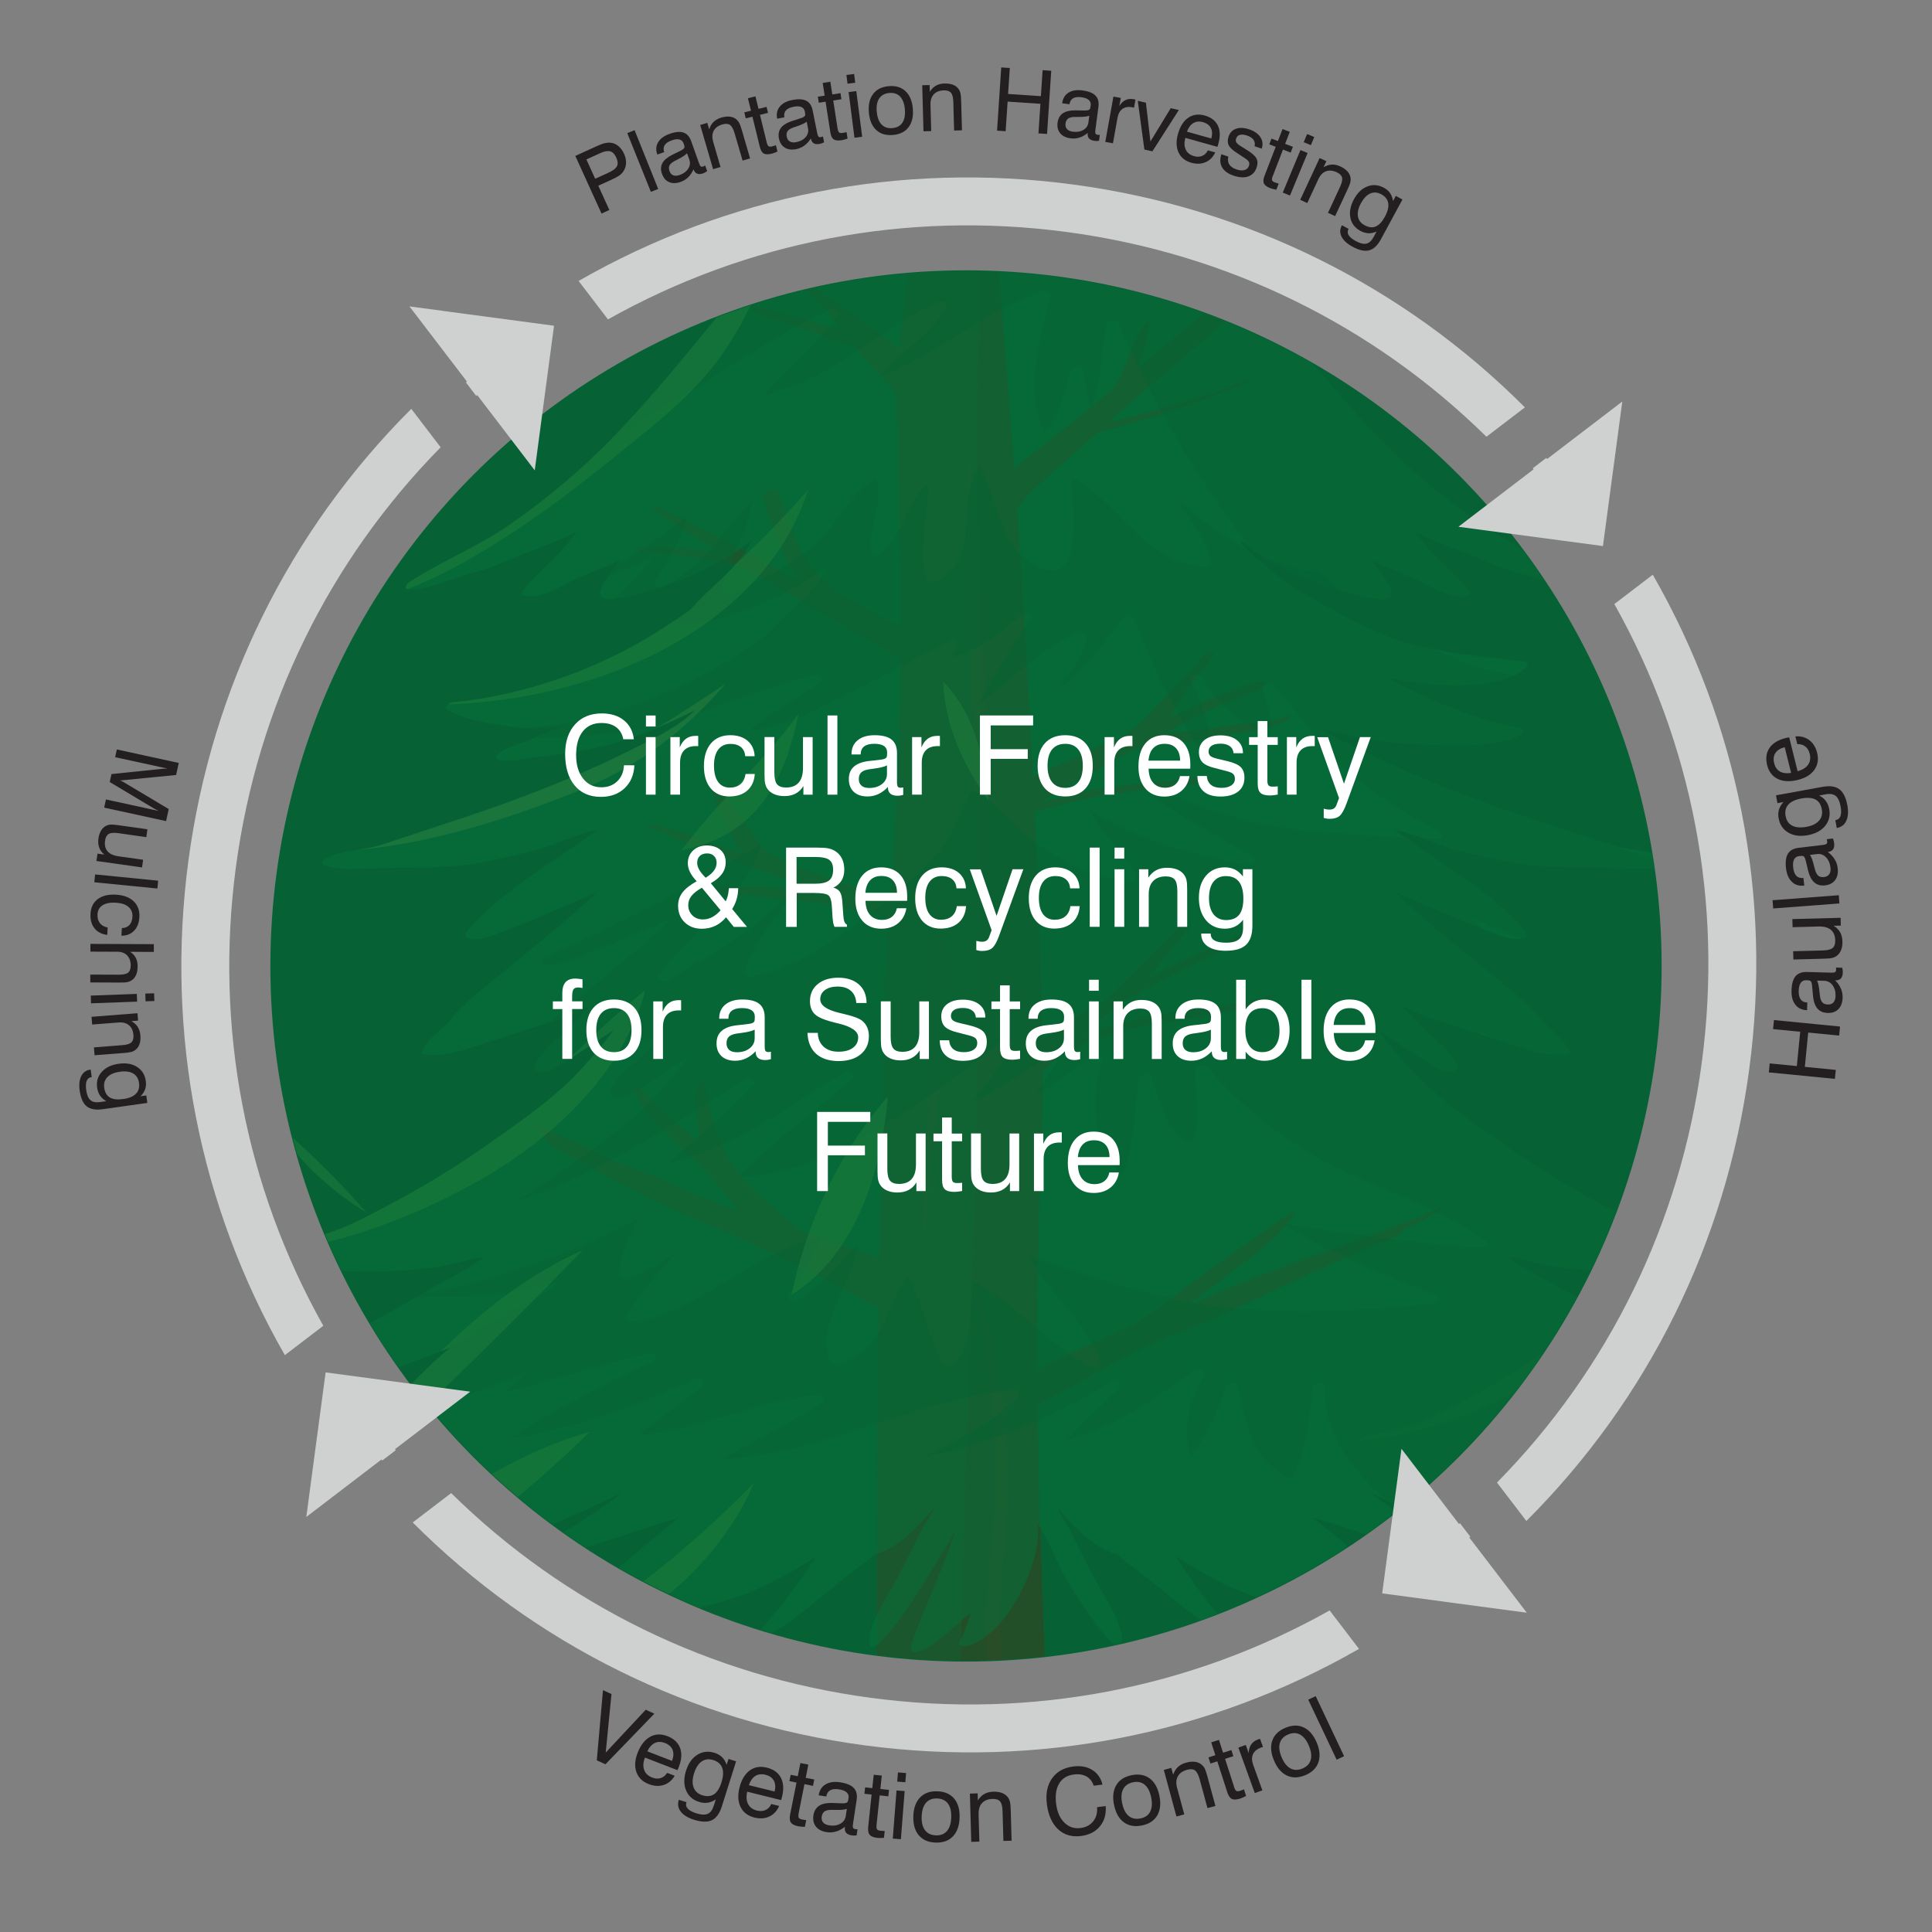 <svg xmlns="http://www.w3.org/2000/svg" xmlns:xlink="http://www.w3.org/1999/xlink" id="Layer_1" viewBox="0 0 500 500"><rect x="0" y="0" width="500" height="500" fill="#808080" stroke="none"/><defs><style>.cls-1,.cls-2{fill:none;}.cls-3{fill:#5c3918;}.cls-3,.cls-4,.cls-5,.cls-6,.cls-7,.cls-8,.cls-9{opacity:.5;}.cls-10{fill:#cfd0d0;}.cls-2{stroke:#cfd0d0;stroke-miterlimit:10;stroke-width:4.4px;}.cls-11{fill:#231f20;}.cls-12{fill:#fff;}.cls-4{fill:#3b9d47;}.cls-13,.cls-8{fill:#066234;}.cls-6{fill:#038043;}.cls-7{fill:#4b2d15;}.cls-14{clip-path:url(#clippath);}.cls-9{fill:#55a14e;}</style><clipPath id="clippath"><circle class="cls-1" cx="250" cy="249.99" r="179.84"></circle></clipPath></defs><circle class="cls-13" cx="250" cy="249.99" r="180.03"></circle><g class="cls-14"><g class="cls-5"><path class="cls-4" d="M355.72,371.15c-1.76.25-3.2.71-4.42,1.61,14.02-.75,28.65-6.4,39.17-11.68,17.47-8.79,31.2-21.66,35.53-37.06-5.44,4.19-10.38,8.68-15.34,13.18,3.08-1.88,6.11-3.81,9.14-5.73-2.18,2.95-4.96,5.84-5.75,6.7-5.38,5.82-12.79,10.57-19.77,15.28-7.47,5.02-15.69,9.44-24.15,13.5-4.35,2.09-9.35,3.52-14.42,4.23"></path><path class="cls-4" d="M386.25,391.12c.59-.21,1.17-.42,1.76-.61-8.66,6.8-14.54,14.84-22.37,22.16-3.56,3.33-8.1,7.47-10.27,11.38-.57,1.03-1.4,2.03-2.16,3.1,21.57-17.39,41.45-35.87,60.6-54.76-11.03,4.71-19.63,11.43-27.56,18.73"></path><path class="cls-3" d="M372.5,312.66c-8.64,4.06-18.67,7.34-28.21,10.86-13.2,4.5-25.61,9.29-37.96,14.84.13-.1.29-.21.44-.31.73-.44,1.46-.88,2.18-1.34.21-.13.25-.25.27-.36,2.89-2.07,5.69-4.16,8.58-6.45,6.07-4.81,14.25-10.21,17.08-15.92.17-.33-.54-.25-.75-.04,0,.04-.04.06-.08.08-.15,0-.27.04-.4.13-11.97,8.16-23.5,16.55-34.7,24.99-1.59,1.19-3.33,2.34-5.15,3.45-6.17,2.83-12.33,5.65-18.48,8.45-2.3,1.03-4.6,2.13-6.88,3.26-.08-18.21.15-36.39.98-54.57.31-6.09.42-13.69.36-22.41,1.59-1.4,3.14-2.78,4.67-4.21,4.85-2.43,9.81-4.77,16.24-6.42,12.1-3.12,29.13-3.81,39.19-8.85.4-.21.46-.8-.27-.52-5.13,1.97-13.81,2.78-19.77,3.7-7.55,1.13-15.34,2.3-22.27,4.35-2.57.75-5.02,1.61-7.34,2.51.59-.54,1.19-1.09,1.76-1.61,1.07-.88,2.07-1.78,3.08-2.64,1.4-1.07,2.8-2.11,4.16-3.18.52-.42.98-.82,1.49-1.23,10.11-5.67,20.86-11.03,31.87-16.05,1.88-.86,1.07-2.55-1.36-1.46-8.43,3.77-16.53,7.47-24.19,11.38,3.68-4.14,6.7-8.43,10.5-12.74,1.11-1.26-1.44-1.28-2.41-.33-6.61,6.24-12.68,12.72-19.36,19.02-5.73,2.97-11.05,6.47-16.05,10.07-.25-16.97-.94-37.31-1.97-59.09,4.39-1.17,8.77-2.34,13.25-3.31,10.32-2.24,21.83-2.41,32.29-4.42.52-.1,1.38-1,.42-.9-.42.04-.67.15-1.05.27-.13.04-.25.1-.29.19-.29-.25-.65-.5-.63-.5-2.95-.08-6.13.4-9.02.67-6.03.54-11.97,1.23-17.87,2.11-5.36.8-10.46,2.2-15.46,3.54.5-.31.96-.63,1.51-.94,5.75-3.24,11.28-6.63,17.18-9.79,1.67-.9,3.35-1.82,5-2.74,8.77-2.16,18.96-2.49,27.92-4.54.71-.17,1.55-.33,2.43-.5,1.55-.21,3.1-.44,4.69-.65.33-.04.9-.36,1.19-.67,2.05-.59,3.81-1.32,4.48-2.3.33-.46-.75-.33-1.05-.04-.59.59-3.93,1.15-6.36,1.55-6.72,0-13.29,1.95-20.01,2.24-1.86.08-3.58.27-5.19.52,7.62-4.08,15.49-7.99,24.5-11.15,1.9-.67,2.72-3.1-.5-2.13-7.83,2.32-15.21,5.59-22.18,9.17,0-.02.02-.04.02-.06.17-.36.29-.73.46-1.09,1.65-3.56,4.21-6.95,6.86-10.32,1.38-1.55,2.68-3.08,3.64-4.67.73-1.23-2.05-.63-2.59.13-3.37,4.77-8.83,9.35-12.93,14-2.34,2.66-4.92,4.85-7.81,6.97-.94.33-1.88.69-2.85,1.07-3.52,1.38-6.45,3.14-9.96,4.52-3.56,1.4-7.11,3.12-10.53,4.85-1.11-22.68-2.53-46.54-4.1-69.45.92-1.17,1.84-2.36,2.78-3.54,2.97-2.85,6.03-5.67,9.25-8.39,2.95-2.51,5.8-5.06,8.62-7.62,5.96-1.8,14.15-3.98,15.57-4.48,7.87-2.76,16.34-5.38,23.35-8.75.54-.25.33-.73-.38-.44-8.45,3.6-19.38,6.61-28.98,9.23-1.93.52-4.19,1.09-6.51,1.69,3.98-3.6,7.95-7.2,12.12-10.73,7.95-6.72,15.82-13.02,22.31-20.26,1.11-1.23-.63-1.63-2.13-1.07-.15-.61-1.59-.73-2.57.02-7.68,5.88-14.96,11.89-22.18,17.91,1.17-3.41,3.37-11.15,2.68-11.07.04,0,.06-.04.1-.04.4-.06.77-.36.65-.54,0-.04-.06-.04-.13-.06-.02,0,0-.02-.04-.04-.08,0-.17,0-.23-.04-.44-.06-.86.23-1,.4-3.7,4.6-4.48,9.92-7.11,14.73-.36.67-.84,1.36-1.34,2.07-1.36,1.15-2.72,2.3-4.08,3.45-5.86,5-12.3,9.77-18.5,14.67-1.07.84-2.05,1.72-3.01,2.59-3.91-55.18-8.5-102.75-11.26-111.39-.48-1.44-2.26-1.19-3.91-.5-7.62,26.76-12.01,53.74-14.46,80.79-6.91-5.32-14.33-10.59-21.72-15.72h0s-.08-.06-.15-.1c-.73-.46-2.62.67-2.05,1.15,1.51,1.26,2.93,2.53,4.37,3.79,1.63,1.93,2.82,3.98,4.27,5.94-1.51-.42-2.97-.82-4.33-1.19-3.83-1.05-7.62-2.16-11.4-3.24-1.86-.54-5.84-1.28-6.86-2.26-.25-.25-.88.1-.98.25-1.21,1.84,9.63,4.77,12.12,5.65,4.29,1.55,8.71,2.95,12.99,4.48.67.23,1.32.5,1.97.75,1.95,2.34,3.96,4.69,6.17,6.95,1.82,1.82,3.41,3.68,4.9,5.55.02,13.75.59,27.48.92,41.37.15,6.21.19,12.43.17,18.67-4.81-2.53-9.71-5.02-14.17-7.62-12.39-7.2-14.06-18.18-17.75-27.5-.54-1.38-3.91.33-3.79,1.23.33,2.47,1.34,4.96,2.47,7.43,1.59,5.02,3.49,10.25,7.3,14.65-.44-.21-.92-.4-1.36-.61-.96-.46-1.84-.94-2.7-1.4-1.21-.67-2.41-1.36-3.62-2.03-.06-.02-.13-.06-.17-.08h0c-9.35-5.23-18.92-10.38-29.11-15.15-.63-.29-1.74.48-1.23.82,5.44,3.64,11.05,7.16,16.7,10.65-1.3-.02-2.49-.06-3.2-.15-6.03-.75-11.51-.98-17.64-.59-.46.02-1.11.57-.4.61,5.69.23,10.65.96,15.99,1.95,3.2.59,8.39,1.03,11.55,2.01,4.9,2.95,9.81,5.88,14.82,8.81,6.28,3.7,12.64,7.34,19.04,10.97,2.47,1.4,4.88,2.8,7.2,4.25-.27,20.74-1.34,41.5-2.68,62.25-8.39-2.93-16.93-5.75-25.01-8.96-3.56-1.4-6.07-2.87-8.14-4.5-2.16-2.97-4.19-5.96-6.51-8.91-2.82-3.64-3.72-7.2-7.18-10.69-.23-.25-.84.1-.92.23-.8,1.23.73,2.64,1.17,3.85,1.03,2.83,1.74,5.55,3.41,8.29.08.15.17.31.27.48.21.57.46,1.11.75,1.67.9,1.99,2.09,4.65,3.85,6.61-2.39-.77-4.77-1.53-7.14-2.32-3.68-1.26-12.2-5.08-16.47-4.94-.61.02-1.44.75-.52.8,2.13.08,7.09,2.91,8.85,3.62,2.85,1.17,5.98,2.13,8.94,3.24,6.91,2.62,14.1,4.94,21.16,7.45,1.95.69,3.85,1.4,5.73,2.16-9.44-.94-18.81-1.8-28.42-1.21-.17-.04-.33-.04-.48,0h-.23c-.86,0-2.22,1.19-1.07,1.28,9.21.71,18.21,1.4,27.29,2.53,5.98.73,11.74,2.11,17.56,3.26.38.15.77.31,1.19.48.52.19,1.05.42,1.57.63-.36,5.11-.69,10.21-1.07,15.32-.33,21.01-.69,42.06-1.26,63.09-.1,3.1-.13,6.17-.21,9.25-4.62-1.51-9.33-2.99-13.69-4.69-2.26-.88-4.62-1.72-7.01-2.51-3.7-3.01-7.01-6.13-10.57-9.21-10.23-8.89-12.16-19.25-14.12-29.44-.08-.48-1.19.13-1.26.33-1.97,4.65-.06,9.88.02,14.63,0,.38.08.71.13,1.07-5.25-4.62-11.4-9.04-15.17-13.92-.36-.48-1.76.31-1.65.65,2.05,6.82,11.66,13.46,17.39,19.52,3.45,3.66,6.24,7.55,9.52,11.28-.77-.25-1.59-.5-2.36-.77-4.54-1.55-8.96-3.35-13.23-5.25-6.93-3.54-14.08-5.17-20.88-8.75-6.03-3.18-8.75-4.1-16.3-7.47-.96,0,4.42,5.19,4.69,5.71,8.91,5,24.25,13.58,33.96,17.6,11.93,4.94,23.56,10.17,34.44,15.78.48.25.96.5,1.44.75.02.04.02.06.06.1.8.63,1.46.92,2.28,1.13,3.93,2.07,7.85,4.16,11.59,6.32.15.08.31.19.48.29-1.46,89.69,2.18,179.46-7.03,269.02,20.3,5.82,42.65,6.53,64.18,2.59.04-43.15-9.81-86.32-11.74-129.51-1.74-38.94-3.72-77.97-4.21-117,.52-.33,1-.67,1.51-1,11.66-5.69,21.34-12.79,34.28-17.56,11.51-4.25,21.83-9.6,32.41-14.48.75-.36,1.51-.69,2.26-1.05,1.19-.46,2.39-.92,3.58-1.4.38-.15.71-.42.94-.69,3.22-1.49,6.49-2.95,9.92-4.33,1.46-.61,3.85-1.26,5.32-2.11,1.36-.48,2.55-1.03,3.6-1.65.48-.29.57-.8.25-1.05,3.77-1.65,7.3-3.43,10.4-5.44.42-.27.08-.63-.52-.36"></path><path class="cls-7" d="M372.5,312.66c-8.64,4.06-18.67,7.34-28.21,10.86-13.2,4.5-25.61,9.29-37.96,14.84.13-.1.29-.21.44-.31.73-.44,1.46-.88,2.18-1.34.21-.13.25-.25.27-.36,2.89-2.07,5.69-4.16,8.58-6.45,6.07-4.81,14.25-10.21,17.08-15.92.17-.33-.54-.25-.75-.04,0,.04-.04.06-.08.08-.15,0-.27.04-.4.13-11.97,8.16-23.5,16.55-34.7,24.99-1.59,1.19-3.33,2.34-5.15,3.45-6.17,2.83-12.33,5.65-18.48,8.45-2.3,1.03-4.6,2.13-6.88,3.26-.08-18.21.15-36.39.98-54.57.31-6.09.42-13.69.36-22.41,1.59-1.4,3.14-2.78,4.67-4.21,4.85-2.43,9.81-4.77,16.24-6.42,12.1-3.12,29.13-3.81,39.19-8.85.4-.21.46-.8-.27-.52-5.13,1.97-13.81,2.78-19.77,3.7-7.55,1.13-15.34,2.3-22.27,4.35-2.57.75-5.02,1.61-7.34,2.51.59-.54,1.19-1.09,1.76-1.61,1.07-.88,2.07-1.78,3.08-2.64,1.4-1.07,2.8-2.11,4.16-3.18.52-.42.98-.82,1.49-1.23,10.11-5.67,20.86-11.03,31.87-16.05,1.88-.86,1.07-2.55-1.36-1.46-8.43,3.77-16.53,7.47-24.19,11.38,3.68-4.14,6.7-8.43,10.5-12.74,1.11-1.26-1.44-1.28-2.41-.33-6.61,6.24-12.68,12.72-19.36,19.02-5.73,2.97-11.05,6.47-16.05,10.07-.25-16.97-.94-37.31-1.97-59.09,4.39-1.17,8.77-2.34,13.25-3.31,10.32-2.24,21.83-2.41,32.29-4.42.52-.1,1.38-1,.42-.9-.42.04-.67.15-1.05.27-.13.04-.25.1-.29.19-.29-.25-.65-.5-.63-.5-2.95-.08-6.13.4-9.02.67-6.03.54-11.97,1.23-17.87,2.11-5.36.8-10.46,2.2-15.46,3.54.5-.31.96-.63,1.51-.94,5.75-3.24,11.28-6.63,17.18-9.79,1.67-.9,3.35-1.82,5-2.74,8.77-2.16,18.96-2.49,27.92-4.54.71-.17,1.55-.33,2.43-.5,1.55-.21,3.1-.44,4.69-.65.33-.04.9-.36,1.19-.67,2.05-.59,3.81-1.32,4.48-2.3.33-.46-.75-.33-1.05-.04-.59.59-3.93,1.15-6.36,1.55-6.72,0-13.29,1.95-20.01,2.24-1.86.08-3.58.27-5.19.52,7.62-4.08,15.49-7.99,24.5-11.15,1.9-.67,2.72-3.1-.5-2.13-7.83,2.32-15.21,5.59-22.18,9.17,0-.02.02-.04.02-.06.17-.36.29-.73.46-1.09,1.65-3.56,4.21-6.95,6.86-10.32,1.38-1.55,2.68-3.08,3.64-4.67.73-1.23-2.05-.63-2.59.13-3.37,4.77-8.83,9.35-12.93,14-2.34,2.66-4.92,4.85-7.81,6.97-.94.33-1.88.69-2.85,1.07-3.52,1.38-6.45,3.14-9.96,4.52-3.56,1.4-7.11,3.12-10.53,4.85-1.11-22.68-2.53-46.54-4.1-69.45.92-1.17,1.84-2.36,2.78-3.54,2.97-2.85,6.03-5.67,9.25-8.39,2.95-2.51,5.8-5.06,8.62-7.62,5.96-1.8,14.15-3.98,15.57-4.48,7.87-2.76,16.34-5.38,23.35-8.75.54-.25.33-.73-.38-.44-8.45,3.6-19.38,6.61-28.98,9.23-1.93.52-4.19,1.09-6.51,1.69,3.98-3.6,7.95-7.2,12.12-10.73,7.95-6.72,15.82-13.02,22.31-20.26,1.11-1.23-.63-1.63-2.13-1.07-.15-.61-1.59-.73-2.57.02-7.68,5.88-14.96,11.89-22.18,17.91,1.17-3.41,3.37-11.15,2.68-11.07.04,0,.06-.04.1-.04.4-.06.77-.36.65-.54,0-.04-.06-.04-.13-.06-.02,0,0-.02-.04-.04-.08,0-.17,0-.23-.04-.44-.06-.86.23-1,.4-3.7,4.6-4.48,9.92-7.11,14.73-.36.67-.84,1.36-1.34,2.07-1.36,1.15-2.72,2.3-4.08,3.45-5.86,5-12.3,9.77-18.5,14.67-1.07.84-2.05,1.72-3.01,2.59-2.55-35.8-5.36-68.39-7.78-89.23.86,23.75-1.53,47.54-1.78,71.32-.4,34.36,1.4,68.72.88,103.1-.59,37.06-.42,74.1-1.8,111.16-.63,16.85-2.43,66.25-3.52,120.99-.52,26.72-.52,161.38,2.72,75.44,4.85,35.59,4.75,67.49-.08,98.41,11.07.48,22.33-.29,33.36-2.3.04-43.15-9.81-86.32-11.74-129.51-1.74-38.94-3.72-77.97-4.21-117,.52-.33,1-.67,1.51-1,11.66-5.69,21.34-12.79,34.28-17.56,11.51-4.25,21.83-9.6,32.41-14.48.75-.36,1.51-.69,2.26-1.05,1.19-.46,2.39-.92,3.58-1.4.38-.15.71-.42.94-.69,3.22-1.49,6.49-2.95,9.92-4.33,1.46-.61,3.85-1.26,5.32-2.11,1.36-.48,2.55-1.03,3.6-1.65.48-.29.57-.8.25-1.05,3.77-1.65,7.3-3.43,10.4-5.44.42-.27.08-.63-.52-.36"></path><path class="cls-3" d="M261.58,461.05c-.92-8.6-.04-17.2-1.63-25.78-3.01-16.59.67-33.48.96-50.14.25-16.18-2.62-33.08-7.03-49.11-.13-.42-1.3.08-1.19.4,3.12,12.56,5,33.98,4.88,47.61-.19,16.68-4.21,33.63-1.57,50.28,1.26,7.89,1.32,15.72,1.69,23.63.38,8.73,2.05,17.39,2.28,26.12.44,16.87,7.49,96.8,6.88,113.67,0,.19-1.57-102.22-5.25-136.65"></path><path class="cls-3" d="M251.22,120.1c0-.27-.57.06-.57.27.02,39.51.94,79.1,2.34,118.59,0,.27.54-.02.54-.21.69-19.67,1.36-39.42,1.3-59.12-.06-19.9-3.43-39.65-3.62-59.53"></path><path class="cls-3" d="M242.6,230.26c-.06-.19-.44.13-.44.25,1.03,13.46-2.13,27.04-1.63,40.47.61,15.63-2.09,31.22-1.63,46.89,0,.38.8-.04.8-.29.33-7.72.88-15.42,1.76-23.12.86-7.58,2.47-14.96,1.61-22.56-1.55-13.54,4.77-28.46-.44-41.64"></path><path class="cls-6" d="M268.65,394.57c3.81,5.55,4.5,9.73,8.14,15.44,3.29,5.15,6.76,11.17,11.53,15.57.42.38,1.82,1.03,1.97.13.86-5.32-5.06-13.16-7.51-18-1.8-3.56-3.68-7.07-5.34-10.65-.94-2.05-2.34-4.08-3.56-6.11,0-.17.02-.31.02-.48,5.06,5.9,10.48,10.78,14.96,11.61,1.32,1.13,2.66,2.24,4.06,3.26,8.87,6.38,16.82,14.65,27.1,19.71,1.15.56,1.23-.54.71-1.09-6.49-6.65-11.82-13.87-16.59-21.34,6.65,4.46,13.83,8.35,21.74,10.97,10.78,3.58,22.45,4.94,33.71,7.3,6.76,1.42,14.21,4.27,21.32,3.58,1.03-.1.06-1.36-.29-1.59-4.06-2.66-8.79-4.39-12.58-7.34-3.41-2.64-6.84-5.23-10.19-7.91-6.21-4.92-11.95-10.13-18.23-14.98,15.86,4.79,31.54,10.84,48,14.06,1.49.29.77-1.3-.02-1.61-12.56-4.83-23.44-11.53-33.42-19.02.17.08.31.17.48.23,20.53,10.02,42.23,17.66,64.43,25.22,6.21,2.11,13.29,3.52,19.15,6.13,1.63.73,4.14,2.18,6.21,1.76,3.87-.8-1.76-6.34-2.66-7.03-8.52-6.57-17.35-13.62-25.3-20.63-6.4-5.65-13.33-11.05-19.69-16.74,10.25,5.71,19.06,12.72,28.54,19.19,4.9,3.35,9.96,6.51,14.96,9.75,2.09,1.36,4,2.49,6.68,2.93.38.06.69-.19.73-.46.57-3.96-3.43-7.47-5.27-10.92-2.91-5.46-8.94-11.22-13.66-15.86-10.42-10.21-18.25-21.39-29.78-30.84,8.39,2.93,15.97,6.51,25.4,7.87,5.67.82,11.38,1.51,17.03,2.45,3.58.61,6.59.8,9.96-.4.52-.19.52-.54.38-.94-.98-2.76-4.62-4.08-7.72-5.27-5.96-2.3-12.1-4.25-17.81-6.93-7.11-3.35-13.71-7.03-20.28-11.01-5.17-3.12-11.03-5.73-15.72-9.31,4.65.67,9.04,2.24,13.75,2.8,6.09.73,12.1,1,18.25.9,8.31-.15,18.69-.31,26.2-3.31.57-.23.04-1.09-.23-1.3-1.67-1.46-3.75-2.13-6.24-2.51-6.74-1-13.39-2.97-19.19-5.9-11.26-5.65-22.2-11.8-32.14-18.79-9.31-6.55-19.19-13.18-26.3-21.26-1.05-1.19-4.75-5.21-7.66-9.31,4.25,2.83,8.45,5.65,12.76,8.37,2.01,1.28,5.11,3.49,7.62,1.84.33-.23.25-.59.15-.88-1.13-3.08-4-5.38-6.68-7.76-2.74-2.45-5.23-5.15-7.74-7.78,3.16,1.34,5.96,2.8,9.54,3.83,4.83,1.38,9.46,3.1,14.23,4.56,5.63,1.74,12.85,5.02,19.19,4.02.54-.08.48-.61.38-.9-1.34-3.18-5.08-5.42-7.41-8.29-3.62-4.46-9.19-8.52-13.81-12.35-7.93-6.55-16.62-13.33-23.94-20.4,9.06,3.89,17.91,7.81,27.33,11.28,2.72,1,9.08,1.93,5.75-1.88-8.52-9.73-22.24-17.56-33.42-25.66,5.9,1.23,11.86,4.37,17.66,5.71,6.24,1.44,12.79,3.24,19.31,3.75,6.78.5,13.52.42,20.32.57,4.6.1,9.44.75,13.73-.82,1.03-.38.02-1.42-.57-1.76-4.16-2.22-9.81-1.9-14.4-3.43-7.22-2.39-14.44-4.77-21.66-7.18-14.92-4.96-29.46-10.71-43.11-17.51-3.35-1.67-7.26-3.54-10.71-5.71,2.7.9,5.48,1.69,8.41,2.32,7.58,1.63,15.55,2.11,23.37,2.36,6.11.19,14.96.17,20.28-2.59.48-.25,1.67-1.46.54-1.69-12.58-2.74-24.09-7.39-34.63-13.16,3.7.73,7.47,1.3,11.32,1.67,7.45.69,19.25.61,24.4-4.37.29-.29.94-1.38,0-1.49-9.04-1.05-17.85-1.84-26.68-3.83-10.97-2.47-19.9-7.64-28.92-12.79-7.01-4-12.74-8.62-17.75-13.71-.19-.4-.42-.77-.59-1.19,8.31,6.93,20.97,12.01,32.18,14.69,12.22,2.89,5.32-4.71,1.72-9.48,4.29,2.07,8.83,3.52,13.1,5.63,3.18,1.57,7.85,4.6,11.91,3.49.69-.19.52-.86.21-1.23-2.68-3.62-6.47-6.49-9.54-9.9-1.61-1.78-3.01-3.6-4.5-5.38,5.71,2.91,12.7,5.06,18.1,7.53,4.5,2.05,10.02,3.39,14.82,4.94,3.75,1.21,6.84,2.72,10.94,2.45,1.15-.08.06-1.51-.29-1.74-8.24-5.42-17.91-9.23-26.05-14.9-9.48-6.59-18.14-13.83-25.84-21.7-14.04-14.33-25.59-29.78-38.34-44.74,5.02,1.15,9.96,4.21,14.38,6.09,2.41,1.03,5.38,2.57,8.08,1.49.38-.17.23-.67.15-.9-.57-1.76-1.76-3.12-3.56-4.31-3.56-2.39-6.28-4.98-9.02-7.93-3.91-4.21-7.64-8.91-11.22-13.52,3.45,2.51,6.8,5.02,10.84,7.22,3.03,1.65,7.53,4.6,11.53,3.49.4-.1.57-.42.5-.73-.98-3.89-5.11-5.29-8.24-8.2-1.88-1.74-4.54-2.83-6.36-4.6-3.18-3.12-6.17-6.32-8.96-9.67-10.69-12.83-18.75-25.82-24.36-40.49-3.12-8.08-6.01-16.15-8.73-24.27-.04-.15-.06-.27-.1-.42-2.41-5.86-4.71-11.74-6.88-17.66-4.79-13.06-7.68-26.53-10.78-39.95-.02,0-.02-.04-.04-.06-.02-.15-.04-.27-.08-.42-1.8-7.81-3.7-15.57-6.09-23.23h-.06c-7.74,26.95-16.41,53.8-27.2,80.13-1.65,4.02-3.58,7.95-5.69,11.8-1.65,4.69-3.37,9.4-5.17,14.1-5.63,14.67-13.69,27.66-24.38,40.49-2.76,3.35-5.75,6.55-8.96,9.67-1.82,1.78-4.48,2.89-6.36,4.6-3.12,2.91-7.24,4.31-8.22,8.2-.08.31.08.61.48.73,4.02,1.11,8.5-1.84,11.55-3.49,4.02-2.18,7.37-4.71,10.82-7.22-3.58,4.6-7.3,9.31-11.22,13.52-2.74,2.95-5.46,5.55-9.02,7.93-1.8,1.19-2.99,2.55-3.56,4.31-.06.23-.23.73.15.9,2.7,1.09,5.67-.46,8.1-1.49,4.42-1.88,9.35-4.94,14.36-6.09-12.72,14.94-24.29,30.41-38.34,44.74-7.7,7.87-16.38,15.09-25.84,21.7-8.14,5.67-17.81,9.5-26.05,14.9-.38.23-1.44,1.65-.31,1.74,4.1.27,7.2-1.23,10.94-2.45,4.79-1.55,10.34-2.89,14.82-4.94,5.4-2.47,12.39-4.62,18.1-7.53-1.51,1.78-2.91,3.62-4.5,5.38-3.06,3.41-6.86,6.28-9.54,9.9-.29.4-.46,1.05.21,1.23,4.06,1.13,8.73-1.93,11.91-3.49,4.29-2.11,8.83-3.56,13.12-5.63-3.6,4.77-10.5,12.37,1.72,9.48,11.22-2.66,23.88-7.76,32.2-14.69-2.55,6.68-10,11.55-14.88,17.08-.36.4-.73.77-1.11,1.17-2.95,2.07-5.94,4.02-8.79,5.8-14.84,9.27-33.75,16.22-52.63,17.98-.8.06-2.22,1.23-1.34,1.82,4.12,2.74,11.57,3.72,16.78,4.52,4.31.67,8.73.38,13.04-.29-2.57,1.09-5.17,2.11-7.68,3.29-2.95,1.36-6.78,1.95-8.98,4.06-.38.36-.82,1.17,0,1.4,2.93.8,6.57-.23,9.56-.59,4.54-.54,9.04-1.09,13.52-1.97,9.94-1.99,19.31-5.86,27.87-10.19-3.91,4.19-10.86,7.45-16.26,10.15-13.64,6.82-28.19,12.56-43.11,17.51-7.22,2.41-14.46,4.77-21.68,7.18-4.58,1.53-10.23,1.21-14.4,3.43-.61.31-1.61,1.36-.59,1.76,4.29,1.57,9.12.92,13.73.82,6.8-.15,13.54-.06,20.32-.57,6.51-.48,13.06-2.3,19.31-3.75,5.8-1.34,11.76-4.48,17.66-5.71-11.17,8.08-24.9,15.9-33.42,25.66-3.33,3.79,3.03,2.89,5.75,1.88,9.42-3.47,18.29-7.39,27.33-11.28-7.34,7.05-16.03,13.83-23.94,20.4-4.62,3.83-10.19,7.89-13.81,12.35-2.32,2.85-6.05,5.08-7.41,8.29-.13.29-.17.82.38.9,6.32.98,13.54-2.28,19.19-4.02,4.77-1.46,9.42-3.18,14.21-4.56,3.6-1.03,6.4-2.49,9.56-3.83-2.51,2.64-5,5.34-7.74,7.78-2.68,2.39-5.52,4.69-6.68,7.76-.1.29-.19.65.15.88,2.51,1.65,5.61-.57,7.62-1.84,4.29-2.72,8.52-5.55,12.74-8.37-2.91,4.12-6.59,8.12-7.64,9.31-7.14,8.08-17.01,14.71-26.32,21.26-9.94,6.99-20.86,13.14-32.14,18.79-5.8,2.91-12.45,4.9-19.17,5.9-2.49.38-4.56,1.05-6.24,2.51-.25.23-.82,1.09-.23,1.3,7.53,2.99,17.91,3.16,26.2,3.31,6.15.1,12.18-.17,18.27-.9,4.71-.56,9.1-2.13,13.75-2.8-4.69,3.58-10.57,6.19-15.74,9.31-6.57,3.98-13.16,7.66-20.28,11.01-5.71,2.68-11.82,4.62-17.79,6.93-3.1,1.19-6.74,2.49-7.72,5.27-.15.4-.15.75.38.94,3.37,1.21,6.36,1,9.96.4,5.65-.94,11.34-1.63,17.03-2.45,9.42-1.36,17.01-4.94,25.38-7.87-11.51,9.46-19.34,20.63-29.78,30.84-4.75,4.65-10.78,10.38-13.66,15.86-1.84,3.45-5.82,6.99-5.27,10.92.04.27.36.52.73.46,2.68-.44,4.6-1.57,6.7-2.93,4.98-3.24,10.07-6.42,14.96-9.75,9.48-6.47,18.29-13.48,28.54-19.19-6.34,5.71-13.27,11.09-19.69,16.74-7.95,7.01-16.8,14.04-25.28,20.63-.92.71-6.53,6.26-2.68,7.03,2.07.42,4.58-1.03,6.21-1.76,5.86-2.62,12.95-4.02,19.17-6.13,22.2-7.55,43.9-15.19,64.43-25.22.15-.08.31-.17.48-.23-10,7.49-20.86,14.19-33.44,19.02-.82.31-1.51,1.9-.04,1.61,16.47-3.22,32.12-9.27,48-14.06-6.28,4.85-12.03,10.04-18.25,14.98-3.37,2.66-6.8,5.27-10.19,7.91-3.81,2.95-8.54,4.69-12.6,7.34-.33.23-1.32,1.49-.27,1.59,7.11.67,14.56-2.16,21.32-3.58,11.26-2.36,22.93-3.75,33.71-7.3,7.91-2.62,15.09-6.51,21.72-10.97-4.77,7.45-10.11,14.69-16.62,21.34-.52.54-.46,1.65.71,1.09,10.27-5.04,18.23-13.33,27.1-19.71,1.42-1.03,2.76-2.13,4.06-3.26,4.75-.88,10.53-6.3,15.86-12.66-1.34,2.57-3.26,5.08-4.46,7.64-1.65,3.6-3.54,7.11-5.34,10.65-2.45,4.83-8.35,12.7-7.51,18,.15.92,1.57.25,1.97-.13,6.86-6.3,13.35-18.5,18.39-26.35.61-.98,1.23-2.11,1.86-3.31-2.8,9.02-6.76,17.14-10.07,25.86-1.4,3.72-3.41,8.27,3.58,4,3.81-2.32,7.58-6.45,10.5-8.45-.77,1.8-1.42,4.79-2.64,6.82-1.59,2.66,2.39,2.49,7.01-1.17,8.1-6.4,13.94-21.24,12.87-28.44"></path><path class="cls-8" d="M181.7,75.45c4.39-1.88,9.35-4.94,14.36-6.09-12.53,14.73-23.96,29.94-37.73,44.11,5.63-3.03,10.84-6.68,14.92-9.06,13.77-8.06,26.64-17.41,41.5-24.27,1.34-.63,2.91.61,2.13,1.65-5.46,7.3-12.95,13.46-19.08,20.38,17.47-3.98,29.69-16.8,44.91-24.02,1.4-.67,2.78.61,2.13,1.65-4.33,6.78-11.86,11.63-17.47,17.66,15.49-5.59,26.7-16.51,42.29-22.12,1.23-.46,2.55.27,2.28,1.36-2.78,10.53-6.95,24.55-1.61,35.09,4.31-4.58,5.06-10.71,6.88-16.07.38-1.09,2.76-1.21,3.01,0,.63,3.18,1.03,6.38,1.97,9.48,3.52-6.7,2.28-14.5,4.33-21.51.36-1.23,2.55-1.07,2.99,0,8.41,19.69,18.81,38,32.48,55.89.25.33.25.69.1,1,8.31,6.49,20.34,11.3,31.1,13.85,12.22,2.89,5.32-4.71,1.72-9.48,4.29,2.07,8.81,3.52,13.1,5.63,3.16,1.57,7.85,4.6,11.91,3.49.69-.19.5-.84.21-1.23-2.68-3.62-6.49-6.49-9.54-9.9-1.61-1.78-3.01-3.6-4.5-5.38,5.71,2.91,12.7,5.06,18.1,7.53,4.5,2.05,10,3.39,14.82,4.94,3.75,1.21,6.84,2.72,10.94,2.45,1.15-.08.06-1.51-.29-1.74-8.24-5.42-17.91-9.23-26.05-14.9-9.46-6.61-18.14-13.83-25.84-21.7-14.04-14.36-25.59-29.78-38.34-44.74,5.02,1.15,9.96,4.21,14.38,6.09,2.41,1.03,5.38,2.57,8.08,1.49.4-.17.23-.67.15-.9-.59-1.76-1.76-3.12-3.56-4.31-3.58-2.36-6.28-4.96-9.02-7.93-3.91-4.21-7.64-8.94-11.22-13.52,3.45,2.51,6.8,5.02,10.84,7.2,3.03,1.65,7.53,4.6,11.53,3.49.4-.1.57-.4.5-.73-.98-3.89-5.11-5.32-8.24-8.2-1.86-1.74-4.54-2.83-6.36-4.6-3.18-3.12-6.17-6.32-8.96-9.67-10.67-12.83-18.73-25.82-24.36-40.49-3.14-8.08-6.01-16.15-8.73-24.25-.04-.15-.06-.27-.1-.42-2.41-5.86-4.71-11.74-6.88-17.66-4.79-13.06-7.68-26.53-10.78-39.95-.02-.02-.02-.04-.04-.06-.02-.15-.04-.27-.08-.42-1.07-4.58-2.18-9.19-3.39-13.75-.67,23.73,1.36,47.56,7.7,70.81,3.62,13.35,8.18,26.58,13.18,39.65,4.62,12.05,11.7,23.23,16.85,35.09.4.94-1.19,2.01-2.28,1.36-7.49-4.33-12.95-10.09-17.66-16.22,3.98,9.12,9.46,17.91,10.67,27.62.1.9-1.4,1.51-2.32,1.05-15.59-7.89-23-20.7-30.95-33.17,1.49,9.79,6.91,19.25,4.23,29.23-.21.75-1.44,1.11-2.28.73-13.56-6.3-10.36-21.49-14.04-32.52-2.47,14.77-5.65,30.72-20.32,41.16-.94.67-2.74.25-2.66-.86,1.19-13.46,7.45-26.2,9.63-39.51-6.05,11.13-12.95,21.97-24.57,30.32-1.19.86-2.89,0-2.59-1.17,2.2-8.91,6.38-17.41,9.29-26.18-7.95,9.52-18.48,17.39-28.86,25.53-3.18,2.51-6.51,5.08-10.04,7.47,3.66.27,7.53-2.22,10.27-3.7,4.02-2.18,7.37-4.71,10.82-7.2-3.58,4.6-7.3,9.31-11.22,13.52-2.74,2.95-5.46,5.55-9.02,7.93-1.8,1.19-2.99,2.55-3.56,4.31-.06.23-.23.73.15.9,2.7,1.09,5.67-.46,8.1-1.49"></path><path class="cls-8" d="M471.43,364.33c-1-2.76-4.62-4.08-7.72-5.27-5.96-2.3-12.07-4.25-17.81-6.93-7.11-3.35-13.71-7.03-20.28-11.01-5.15-3.12-11.03-5.75-15.72-9.31,4.62.67,9.04,2.24,13.75,2.8,6.09.73,12.1,1,18.25.9,8.31-.15,18.69-.31,26.2-3.31.57-.23.04-1.09-.23-1.3-1.67-1.46-3.75-2.13-6.24-2.51-6.74-1-13.37-2.97-19.19-5.9-11.26-5.67-22.18-11.8-32.14-18.79-9.31-6.53-19.19-13.18-26.3-21.26-1.07-1.19-4.75-5.21-7.66-9.31,4.25,2.8,8.45,5.65,12.76,8.37,2.01,1.28,5.11,3.49,7.62,1.84.33-.23.25-.59.15-.88-1.13-3.08-4-5.38-6.68-7.76-2.74-2.45-5.23-5.15-7.72-7.78,3.14,1.34,5.96,2.8,9.54,3.83,4.83,1.38,9.44,3.1,14.23,4.56,5.63,1.74,12.85,5.02,19.19,4.04.54-.08.48-.61.36-.9-1.34-3.2-5.08-5.44-7.41-8.29-3.62-4.46-9.17-8.52-13.81-12.35-7.91-6.55-16.62-13.33-23.94-20.4,9.06,3.89,17.91,7.81,27.33,11.28,2.72,1,9.08,1.93,5.75-1.88-8.52-9.73-22.24-17.56-33.42-25.63,5.9,1.23,11.86,4.37,17.66,5.71,6.24,1.44,12.79,3.24,19.31,3.75,6.78.5,13.52.42,20.32.57,4.58.1,9.42.75,13.71-.82,1.05-.38.04-1.42-.57-1.76-4.16-2.22-9.81-1.9-14.4-3.41-7.22-2.39-14.44-4.77-21.66-7.18-14.92-4.96-29.46-10.71-43.11-17.51-3.33-1.67-7.26-3.54-10.71-5.71,2.7.9,5.48,1.69,8.41,2.32,7.58,1.65,15.55,2.11,23.35,2.36,6.11.19,14.96.17,20.28-2.59.48-.25,1.67-1.46.54-1.72-12.58-2.74-24.09-7.39-34.63-13.16,3.68.73,7.47,1.3,11.32,1.67,7.45.71,19.25.61,24.42-4.37.29-.29.94-1.38,0-1.46-9.04-1.05-17.85-1.84-26.68-3.85-10.97-2.47-19.9-7.64-28.92-12.79-6.97-3.98-12.68-8.56-17.64-13.62-.38.27-.9.4-1.44.31-13.92-2.28-25.7-10.15-35.07-18.6,3.24,5.19,7.3,10.13,8.5,15.92.21.96-.67,1.65-1.9,1.49-16.87-2.18-21.28-16.45-33.98-23.16,0,6.8,3.37,27.89-7.87,23.46-11.11-4.37-11.13-18.14-15.95-26.41-6.97,8.94,1.26,23.23-11.43,30.01-.84.44-2.03,0-2.28-.71-2.8-8.35.9-16.57.27-24.92-5.57,5.21-6.24,13.06-12.2,18.25-.92.8-2.66.15-2.66-.86-.06-6.17,3.06-12.43,1.55-18.52-6.45,3.47-9.77,10.69-14.25,15.42-5.59,5.88-15.19,10.67-23.29,14.19-1.28.54-2.49-.33-2.28-1.36,1.72-7.7,6.59-14.79,7.58-22.54-7.39,7.72-12.18,16.7-22.89,22.31-1.4.73-2.7-.65-2.11-1.65,3.16-5.44,7.07-10.73,8.22-16.62-8.54,6.7-18.12,13.29-28.56,18.77.54-.23,1.11-.42,1.63-.65,5.4-2.47,12.39-4.62,18.1-7.53-1.49,1.78-2.91,3.62-4.5,5.38-3.06,3.41-6.86,6.28-9.56,9.9-.29.4-.46,1.05.23,1.23,4.06,1.13,8.73-1.93,11.91-3.49,4.29-2.11,8.83-3.56,13.12-5.63-3.6,4.77-10.5,12.37,1.69,9.48,11.22-2.66,23.88-7.76,32.2-14.69-2.55,6.68-10,11.55-14.88,17.08-.36.4-.73.77-1.11,1.17-2.97,2.07-5.94,4.02-8.79,5.82-14.84,9.27-33.75,16.22-52.63,17.98-.8.06-2.22,1.23-1.34,1.82.33.23.71.42,1.09.61,12.64-.25,24.94-.52,37.08-4.14,12.64-3.77,24.46-8.96,37.39-12.14,1.49-.36,2.64,1.19,1.51,2.01-5.9,4.31-13.08,7.53-18.21,12.41,8.6-.48,16.93-5.5,23.88-8.87,9.42-4.56,18.41-9.52,27.66-14.25,1.72-.88,3.1,1.15,1.57,2.07-.42.75-.84,1.49-1.26,2.24,4.69-1.34,8.66-3.22,12.3-6.15.17-.13.33-.21.5-.27,1.95-1.49,3.79-3.01,5.46-4.71,1.17-1.19,3.79-.13,2.66,1.21-5.71,6.78-9.44,14.33-13.54,21.74,8.79-5.82,14.94-13.89,25.4-18.18.96-.4,2.45.08,2.34,1.05-.57,5.13-4.27,9.17-7.26,13.52,7.05-5.17,11.82-12.18,16.8-18.54.71-.92,2.43-.71,2.85.29,5.46,13.46,11.22,27.16,21.16,39.05-1.13-7.87-2.66-15.86-6.55-23.16-.73-1.46,2.26-2.03,2.99-.63,3.01,6.01,9.92,12.05,17.56,15,.73-4.08-.82-7.93-1.9-11.97-.29-1.05,1.55-2.2,2.59-1.17,6.91,6.8,11.2,15.23,18.62,21.68,7.28,6.28,15.53,11.55,24.55,16.26,1.55.82.52,2.39-1.19,2.2-15.49-1.63-31.49-1.11-46.6-4.58-10.4-2.39-19.96-6.17-29.61-9.9,7.89,7.76,19.25,12.53,29.05,18.9,1.28.82-.1,2.26-1.51,2.01-14.04-2.55-29.57-6.91-40.89-14.38,3.31,5.82,8.24,10.94,12.1,16.62.54.8-.13,1.82-1.34,1.82-8.91-.08-16.2-4.31-22.79-8.56-6.7-4.31-10.88-11.43-18.35-14.96-2.64,5.55-4.75,11.47-8.87,16.45-3.85,4.67-8.79,8.79-13.77,12.74-9.46,7.53-20.63,16.38-34.17,19.15-1.15.23-2.22-.59-1.9-1.49,3.26-9.5,11.24-17.31,16.66-26.03-4.31,4.98-8.56,9.98-14.1,14.19-6.99,5.29-14.77,9.84-22.52,14.42-1.3.77-2.83-.67-2.11-1.65,7.91-10.86,23.19-20.97,26.26-33.67-12.39,7.07-24.4,14.36-37.56,20.61-6.26,2.97-12.49,6.15-19,8.81-1.32,2.57,4.02,1.76,6.47.86,9.42-3.47,18.29-7.39,27.33-11.28-7.32,7.05-16.03,13.83-23.94,20.4-4.65,3.83-10.19,7.89-13.81,12.35-2.32,2.85-6.05,5.08-7.41,8.29-.13.29-.17.82.38.9,6.32.98,13.54-2.28,19.19-4.04,4.77-1.46,9.4-3.18,14.21-4.56,3.6-1.03,6.4-2.49,9.56-3.83-2.51,2.64-5,5.34-7.74,7.78-2.68,2.39-5.52,4.69-6.68,7.76-.1.29-.19.65.17.88,2.51,1.65,5.61-.57,7.62-1.84,4.29-2.72,8.5-5.55,12.74-8.37-2.91,4.12-6.59,8.12-7.66,9.31-7.14,8.08-17.01,14.73-26.32,21.26-3.41,2.39-6.95,4.65-10.55,6.86,8.79-2.51,17.14-6.74,24.34-10.55,11.99-6.36,23.16-13.56,34.38-20.7,1.57-1,3.41.48,2.22,1.72-6.93,6.93-14.21,13.58-22.01,19.92,17.33-3.89,31.7-15.07,45.43-23.44,1.55-.94,3.56.5,2.2,1.69-9.63,8.45-20.44,16.09-29.17,25.15,13.18,0,26.01-6.68,36.1-12.56,11.59-6.74,22.29-14.44,32.04-22.73,1.28-1.09,3.14.29,2.45,1.46-3.08,5.23-6.63,10.25-10.97,14.88,7.49-3.14,13.87-7.72,20.17-12.12,1.36-.94,3.18.23,2.45,1.46-1.8,3.01-4,5.9-5.8,8.91,5.38-3.08,9.79-7.05,15-10.36,1.15-.73,3.01-.08,2.62,1.17-3.43,9.88-2.55,21.09,5,29.65,3.45-8.08,3.01-16.78,4.37-25.17.23-1.34,2.43-1.65,3.06-.31,2.32,4.9,3.43,12.89,8.89,16.34,3.81,2.41,3.16-8.91,3.1-9.86-.21-2.83-.67-5.75-.27-8.58.17-1.17,1.99-1.67,2.89-.61,9.46,11.09,21.91,20.97,36.77,27.73,11.99,5.46,24.8,9.92,35.24,17.18.98.67.25,2.16-1.09,2.05-17.24-1.19-34.26-3.56-51.21-6.3,11.99,7.68,25.57,13.1,39.55,18.52,1.13.44.96,2.05-.38,2.2-18.67,2.03-39.3,2.97-57.94.48-16.62-2.22-31.62-7.78-47.02-12.74,4.94,9.5,14.88,16.95,18.27,27.04.33,1-1.11,1.93-2.28,1.36-12.1-5.71-18.56-16.3-30.55-21.95-.92,7.37.23,14.77-4.6,21.53-.54.77-2.13.8-2.66,0-4.92-7.22-5.06-15.65-9.69-22.89-5.69,7.74-5.84,19.57-18.08,22.83-.82.21-1.67-.23-1.93-.84-3.87-10.5,6.24-19.8,7.01-30.05-4.92,5.08-8.96,10.55-15.59,14.5-1.3.8-2.8-.67-2.11-1.65,3.49-4.88,6.59-9.77,8.43-15.13-18.14,4.27-29.57,18.85-48.61,22.31-1.44.25-2.28-.82-1.74-1.76,3.29-5.92,8.33-11.03,12.81-16.41-3.66,2.76-7.72,5.13-12.62,6.74-.96.31-1.95-.46-1.97-1.17-.19-5.08,2.64-9.65,4.83-14.33-14.92,8.27-32.25,14.46-49.8,18.31-3.06.67-6.19,1.3-9.37,1.84,2.39.08,4.71.13,6.86.17,6.17.1,12.18-.17,18.27-.9,4.71-.56,9.1-2.13,13.75-2.8-4.69,3.58-10.57,6.19-15.74,9.31-6.57,3.98-13.16,7.66-20.28,11.01-5.71,2.68-11.84,4.62-17.79,6.93-3.1,1.19-6.74,2.51-7.72,5.27-.15.4-.15.75.38.94,3.37,1.21,6.36,1,9.94.4,5.65-.94,11.34-1.63,17.03-2.45,9.42-1.36,17.01-4.94,25.38-7.87-1.95,1.61-3.79,3.29-5.57,4.98,12.43-3.31,24.67-7.01,37.12-10.27,1.72-.46,2.66,1.51,1.21,2.2-12.74,6.07-25.36,12.37-36.75,19.9,16.97-2.64,32.73-8.52,47.59-15.36,1.61-.73,2.97.88,1.88,1.88-4.94,4.6-11.24,8.18-16.24,12.7,15.84-1.74,29.94-8.52,45.79-10.5,1.38-.17,2.8,1.15,1.51,2.01-8.04,5.5-17.2,9.75-25.8,14.67,26.39-1.46,48.95-15.21,75.19-17.93,1.51-.15,1.84,1.36,1.11,2.05-6.76,6.47-15.57,11.36-24.86,15.46,17.95-3.1,34.9-10.94,49.07-19.59,1.57-.96,3.43.48,2.2,1.69-4.52,4.44-9.23,8.77-13.56,13.33,12.81-3.29,23.42-11.11,33.1-18.04,1.36-.98,3.12.25,2.45,1.46-3.49,6.28-6.05,14.02-3.33,20.74,4.21-5.63,6.78-11.76,9.02-18.06.4-1.09,2.7-1.21,2.99,0,2.13,8.52,3.31,19.34,14,23.92,3.83-7.53,4.69-15.59,5.48-23.6.15-1.53,3.14-1.57,3.1,0-.38,17.14,15.55,30.95,32.56,40.41,9.46,5.25,19.65,9.77,30.28,13.5.5.1,1.03.23,1.53.33,1.49.29.8-1.3-.02-1.61-12.56-4.83-23.44-11.53-33.42-19.02.15.08.31.17.48.23,20.53,10.02,42.23,17.66,64.43,25.22,6.21,2.11,13.27,3.52,19.15,6.13,1.63.73,4.14,2.16,6.21,1.76,3.87-.8-1.76-6.34-2.66-7.03-8.5-6.59-17.35-13.62-25.3-20.63-6.4-5.65-13.33-11.03-19.69-16.74,10.25,5.71,19.04,12.72,28.54,19.19,4.9,3.35,9.96,6.51,14.96,9.75,2.09,1.36,4,2.49,6.68,2.93.38.06.69-.19.73-.46.54-3.96-3.43-7.47-5.27-10.92-2.91-5.46-8.91-11.22-13.66-15.86-10.44-10.21-18.25-21.39-29.78-30.84,8.39,2.93,15.97,6.51,25.38,7.87,5.67.82,11.38,1.51,17.03,2.45,3.58.61,6.59.82,9.94-.4.52-.19.5-.54.38-.94"></path><path class="cls-9" d="M98.81,218.62c-1.97.65-4.14.96-6.3,1.3,19.57-1.69,39.15-8.12,55.98-14.77,17.37-6.88,28.96-16.3,39.26-28.17-5.8,3.79-11.53,7.7-17.56,11.28,3.33-1.38,6.57-2.89,9.67-4.48-3.93,4.19-10.88,7.45-16.28,10.15-13.64,6.82-28.19,12.56-43.11,17.51-7.22,2.41-14.46,4.77-21.68,7.18"></path><path class="cls-4" d="M231.34-8.97c16.76-30.64,30.24-63.91,28.4-97.47-7.58,26.18-16.05,52.25-26.53,77.82-1.65,4.02-3.58,7.95-5.69,11.8-1.65,4.71-3.37,9.4-5.17,14.1-4.39,11.43-10.27,21.85-17.7,31.95,10.84-11.86,19.38-24.76,26.72-38.19"></path><path class="cls-4" d="M105.51,152.44c5.75-2.24,11.22-5.04,16.28-7.93,12.89-7.37,24.53-15.99,35.59-24.92,10.5-8.5,21.76-16.95,29.13-27.35,5.88-8.27,9.77-17.14,13.48-26.07-2.97,3.54-6.26,6.93-9.75,10.17-10.53,12.72-20.63,25.63-32.5,37.75-7.7,7.87-16.38,15.09-25.84,21.7-8.14,5.67-17.81,9.5-26.05,14.9-.36.25-1.44,1.65-.31,1.74"></path><path class="cls-4" d="M209.09,126.88c-5.82,6.49-11.91,12.93-18.56,18.98-3.33,3.83-7.68,7.24-10.94,10.92-.36.4-.73.77-1.11,1.17-2.97,2.07-5.94,4.02-8.79,5.82-14.84,9.27-33.75,16.22-52.63,17.98-.33.02-.8.27-1.13.57,42.69-1.61,82.55-22.08,93.16-55.43"></path><path class="cls-4" d="M73.52,321.83c-2.34.36-4.27.98-5.88,2.26,18.67-1.05,38.11-8.91,52.13-16.26,23.25-12.22,41.5-30.15,47.25-51.6-7.22,5.82-13.79,12.1-20.4,18.33,4.1-2.62,8.14-5.32,12.18-7.99-2.91,4.12-6.59,8.12-7.64,9.31-7.14,8.08-17.01,14.73-26.32,21.26-9.94,7.01-20.86,13.14-32.14,18.79-5.8,2.91-12.45,4.9-19.17,5.9"></path><path class="cls-4" d="M152.62,370.55c-17.91,5.13-33.08,15.09-46.94,25.03-9.86,7.07-21.99,14.25-30.32,22.98.71-.31,1.36-.63,1.93-.88,5.86-2.62,12.95-4.02,19.17-6.13,2.41-.82,4.83-1.65,7.24-2.49,18.37-11.09,34.65-24.53,48.92-38.5"></path><path class="cls-4" d="M229.75,283.77c-13.2,15.28-21.09,33.23-24.92,51.35,17.83-11.34,23.44-33.82,24.92-51.35"></path><path class="cls-4" d="M94.85,313.84c-7.09-8.2-14.98-15.97-23.54-23.29,5.08,9.27,13.5,16.99,23.54,23.29"></path><path class="cls-4" d="M206.67,184.72c-8.91,12.33-21.22,23.02-30.28,35.34,20.86-4.08,27.08-20.07,30.28-35.34"></path><path class="cls-4" d="M255.84,207.11c-1.3-10.76-3.35-22.06-11.74-30.66.38,10.78,4.9,21.28,11.74,30.66"></path><path class="cls-4" d="M195.14,383.75c-14.1,14.52-30.2,27.75-48.23,39.32,3.08-.75,6.11-1.61,9-2.22,2.7-.56,5.42-1.07,8.14-1.57,14.36-9.29,25.38-22.03,31.1-35.53"></path><path class="cls-4" d="M114.15,349.64c.77-.29,1.55-.56,2.34-.86-11.53,9.46-19.36,20.65-29.78,30.84-4.75,4.65-10.78,10.38-13.66,15.86-.73,1.42-1.86,2.83-2.87,4.29,28.71-24.21,55.16-49.95,80.63-76.23-14.67,6.55-26.12,15.92-36.66,26.07"></path></g></g><path class="cls-12" d="M161.48,198.05h2.7c-.12,2.5-.97,4.48-2.55,5.96-1.58,1.48-3.62,2.22-6.13,2.22-2.88,0-5.15-.98-6.78-2.95-1.64-1.97-2.46-4.69-2.46-8.17,0-3.21.86-5.76,2.57-7.65s4.03-2.83,6.94-2.83c2.32,0,4.22.6,5.7,1.79s2.34,2.83,2.57,4.9h-2.73c-.26-1.35-.88-2.4-1.85-3.12-.97-.73-2.24-1.09-3.8-1.09-2.08,0-3.69.73-4.84,2.18-1.15,1.46-1.72,3.51-1.72,6.16,0,2.5.6,4.51,1.79,6.03,1.19,1.51,2.77,2.27,4.74,2.27,1.68,0,3.05-.52,4.13-1.57,1.07-1.04,1.64-2.42,1.72-4.14Z"></path><path class="cls-12" d="M167.17,188.02v-2.85h2.5v2.85h-2.5ZM167.17,205.66v-14.9h2.5v14.9h-2.5Z"></path><path class="cls-12" d="M173.5,205.66v-14.9h2.42v2.67c.4-1,.94-1.75,1.62-2.25.68-.5,1.52-.74,2.51-.74.19,0,.32,0,.4,0,.08,0,.17.02.25.03v2.64c-.06,0-.14-.02-.22-.02-.08,0-.21,0-.38,0-1.34,0-2.35.36-3.05,1.09-.7.73-1.05,1.79-1.05,3.18v8.29h-2.5Z"></path><path class="cls-12" d="M192.86,195.71c-.07-1.02-.44-1.81-1.11-2.36-.66-.55-1.57-.83-2.72-.83-1.35,0-2.4.49-3.14,1.46s-1.11,2.37-1.11,4.17.35,3.22,1.06,4.2c.71.98,1.71,1.48,3.01,1.48,1.17,0,2.1-.3,2.8-.9.7-.6,1.13-1.48,1.3-2.63h2.39c-.13,1.83-.77,3.25-1.93,4.28-1.16,1.03-2.72,1.54-4.68,1.54s-3.64-.7-4.81-2.1c-1.16-1.4-1.75-3.32-1.75-5.76s.61-4.45,1.82-5.87c1.22-1.41,2.88-2.12,5.01-2.12,1.87,0,3.37.49,4.5,1.47,1.13.98,1.73,2.3,1.8,3.97h-2.48Z"></path><path class="cls-12" d="M200.4,190.76v9.14c0,1.47.23,2.48.69,3.05.46.57,1.24.86,2.33.86,1.45,0,2.54-.42,3.28-1.27.74-.85,1.11-2.1,1.11-3.75v-8.03h2.5v14.9h-2.39v-2.23c-.52.86-1.19,1.51-2.02,1.95s-1.79.65-2.91.65c-1.04,0-1.94-.18-2.71-.53-.77-.35-1.36-.85-1.77-1.5-.23-.36-.4-.79-.5-1.27-.1-.49-.15-1.26-.15-2.32v-9.66h2.53Z"></path><path class="cls-12" d="M214.16,205.66v-20.5h2.55v20.5h-2.55Z"></path><path class="cls-12" d="M229.79,203.67c-.78.82-1.61,1.43-2.48,1.84-.88.41-1.81.61-2.79.61-1.52,0-2.71-.4-3.56-1.19-.85-.79-1.28-1.89-1.28-3.29s.42-2.42,1.26-3.19c.84-.77,2.12-1.27,3.83-1.49.44-.05,1.02-.11,1.77-.19,1.27-.13,2.05-.25,2.34-.38.29-.11.48-.26.57-.44.09-.18.14-.57.14-1.18,0-.76-.28-1.33-.83-1.71-.56-.38-1.4-.57-2.52-.57s-2.03.23-2.62.7c-.59.46-.88,1.15-.88,2.06h-2.37v-.11c0-1.5.53-2.69,1.59-3.56,1.06-.87,2.51-1.31,4.37-1.31,1.99,0,3.46.37,4.4,1.12.94.75,1.41,1.91,1.41,3.5v7.46c0,.64.07,1.05.21,1.24s.39.28.75.28c.07,0,.16,0,.27-.02.11-.01.23-.03.38-.06v1.93c-.31.08-.57.14-.8.17-.23.03-.44.05-.65.05-.83,0-1.46-.18-1.88-.54-.42-.36-.63-.91-.63-1.64v-.08ZM229.55,198.08c-.67.36-1.81.64-3.44.85-.58.07-1.01.13-1.29.18-.91.15-1.56.42-1.96.81s-.6.96-.6,1.7.23,1.31.7,1.71c.46.4,1.13.6,1.99.6,1.34,0,2.45-.34,3.31-1.02.86-.68,1.29-1.54,1.29-2.6v-2.23Z"></path><path class="cls-12" d="M236.05,205.66v-14.9h2.42v2.67c.4-1,.94-1.75,1.62-2.25.68-.5,1.52-.74,2.51-.74.19,0,.32,0,.4,0,.08,0,.17.02.25.03v2.64c-.06,0-.14-.02-.22-.02-.08,0-.21,0-.38,0-1.34,0-2.35.36-3.05,1.09-.7.73-1.05,1.79-1.05,3.18v8.29h-2.5Z"></path><path class="cls-12" d="M253.61,205.66v-20.5h13.76v2.57h-10.98v6.15h9.59v2.5h-9.59v9.27h-2.78Z"></path><path class="cls-12" d="M268.54,198.19c0-2.5.62-4.44,1.87-5.83,1.25-1.39,3-2.09,5.25-2.09s4.02.69,5.27,2.08c1.25,1.39,1.88,3.33,1.88,5.84s-.62,4.45-1.87,5.84c-1.25,1.39-3,2.09-5.25,2.09s-4.02-.69-5.27-2.08-1.88-3.34-1.88-5.85ZM271.1,198.19c0,1.85.4,3.26,1.19,4.24.79.98,1.93,1.47,3.4,1.47s2.59-.49,3.37-1.47c.78-.98,1.17-2.39,1.17-4.24s-.39-3.24-1.17-4.22c-.78-.98-1.9-1.47-3.37-1.47s-2.62.49-3.41,1.46c-.79.97-1.18,2.38-1.18,4.23Z"></path><path class="cls-12" d="M285.87,205.66v-14.9h2.42v2.67c.4-1,.94-1.75,1.62-2.25.68-.5,1.52-.74,2.51-.74.19,0,.32,0,.4,0,.08,0,.17.02.25.03v2.64c-.06,0-.14-.02-.22-.02-.08,0-.21,0-.38,0-1.34,0-2.35.36-3.05,1.09-.7.73-1.05,1.79-1.05,3.18v8.29h-2.5Z"></path><path class="cls-12" d="M305.36,200.85h2.48c-.27,1.64-.98,2.94-2.14,3.88-1.16.95-2.62,1.42-4.38,1.42-2.07,0-3.7-.7-4.9-2.09s-1.79-3.29-1.79-5.69c0-2.54.59-4.53,1.78-5.96,1.19-1.43,2.82-2.14,4.91-2.14s3.8.66,4.97,1.98c1.17,1.32,1.76,3.18,1.76,5.58,0,.31,0,.53,0,.68,0,.15-.02.29-.03.43h-10.76c.03,1.57.42,2.78,1.17,3.64s1.79,1.29,3.13,1.29c1.02,0,1.86-.26,2.53-.79s1.09-1.27,1.29-2.23ZM297.23,196.85h8.18c0-1.39-.36-2.47-1.06-3.22-.7-.76-1.68-1.13-2.96-1.13s-2.21.37-2.92,1.11-1.12,1.82-1.25,3.24Z"></path><path class="cls-12" d="M309.9,200.82h2.41c.09,1.01.46,1.78,1.09,2.3s1.54.78,2.71.78c1.08,0,1.92-.21,2.55-.63.62-.42.93-1,.93-1.73,0-.55-.16-.97-.47-1.26-.31-.29-.92-.54-1.82-.76l-2.8-.72c-1.58-.38-2.67-.88-3.29-1.51-.62-.63-.93-1.52-.93-2.68,0-1.32.5-2.36,1.5-3.14s2.36-1.16,4.1-1.16,3.18.41,4.23,1.24,1.57,1.93,1.57,3.33v.06h-2.44c-.06-.79-.38-1.4-.97-1.83-.59-.43-1.39-.65-2.4-.65s-1.78.18-2.3.53c-.52.35-.79.87-.79,1.54,0,.48.17.86.49,1.13s.94.51,1.84.72l2.42.57c1.73.41,2.91.93,3.56,1.57s.97,1.54.97,2.72c0,1.55-.54,2.75-1.63,3.61-1.09.86-2.61,1.29-4.57,1.29s-3.38-.45-4.4-1.36c-1.02-.91-1.55-2.22-1.58-3.94Z"></path><path class="cls-12" d="M327.99,201.91c0,.67.1,1.11.29,1.34.19.22.54.33,1.05.33.15,0,.33,0,.54-.01.21,0,.48-.03.81-.06v2.13c-.42.07-.79.13-1.12.17s-.62.06-.88.06c-1.18,0-2-.23-2.48-.68s-.71-1.26-.71-2.42v-10h-2.23v-1.99h2.23v-4.16h2.5v4.16h2.69v1.99h-2.69v9.16Z"></path><path class="cls-12" d="M333.05,205.66v-14.9h2.42v2.67c.4-1,.94-1.75,1.62-2.25.68-.5,1.52-.74,2.51-.74.19,0,.32,0,.4,0,.08,0,.17.02.25.03v2.64c-.06,0-.14-.02-.22-.02-.08,0-.21,0-.38,0-1.34,0-2.35.36-3.05,1.09-.7.73-1.05,1.79-1.05,3.18v8.29h-2.5Z"></path><path class="cls-12" d="M351.95,190.76h2.8l-6.28,17.21c-.59,1.62-1.19,2.69-1.79,3.19s-1.48.75-2.62.75c-.25,0-.5-.02-.74-.06-.25-.04-.49-.1-.74-.17v-2.39c.25.07.5.13.74.17.24.04.48.06.72.06.48,0,.87-.1,1.17-.29s.52-.51.68-.93l.65-1.77-5.65-15.75h2.8l4.13,12.05,4.13-12.05Z"></path><path class="cls-12" d="M180.29,228.06c-.79-.84-1.37-1.64-1.73-2.39-.37-.75-.55-1.51-.55-2.28,0-1.34.46-2.43,1.37-3.29.91-.86,2.09-1.29,3.53-1.29s2.69.39,3.58,1.18,1.32,1.84,1.32,3.18c0,1.08-.31,2.07-.93,2.94-.62.88-1.59,1.7-2.92,2.47l3.84,4.68c.24-.43.43-.92.56-1.47.13-.56.22-1.2.27-1.92h2.41c0,1-.14,1.95-.4,2.84-.26.89-.65,1.74-1.15,2.55l3.83,4.62h-3.42l-2-2.48c-.83.98-1.76,1.72-2.82,2.22-1.05.5-2.21.74-3.47.74-1.81,0-3.28-.56-4.42-1.67s-1.7-2.53-1.7-4.26c0-1.3.37-2.44,1.12-3.44.75-.99,1.98-1.97,3.69-2.92ZM181.65,229.74c-1.26.72-2.17,1.44-2.71,2.14-.55.7-.82,1.49-.82,2.37,0,1.07.36,1.95,1.07,2.65.71.7,1.63,1.05,2.74,1.05.83,0,1.63-.2,2.39-.6.76-.4,1.48-.99,2.17-1.77l-4.84-5.84ZM182.62,227.16c.97-.6,1.69-1.22,2.15-1.85.46-.63.69-1.31.69-2.03s-.23-1.31-.67-1.75c-.45-.45-1.04-.67-1.77-.67-.81,0-1.44.22-1.9.65-.46.44-.69,1.03-.69,1.8,0,.56.17,1.14.52,1.76.35.62.91,1.32,1.68,2.09Z"></path><path class="cls-12" d="M203.43,219.36h7.95c1.29,0,2.24.06,2.85.17.61.11,1.15.3,1.63.56.86.47,1.52,1.13,1.97,1.98.45.84.67,1.84.67,2.98s-.24,2.05-.71,2.83c-.47.78-1.18,1.4-2.11,1.84.8.22,1.37.6,1.7,1.13.34.53.55,1.42.63,2.69l.24,3.38c.05.72.14,1.26.29,1.62.14.36.36.61.65.76v.57h-3.21c-.26-.43-.44-1.34-.54-2.74v-.08l-.17-2.67c-.09-1.37-.39-2.26-.88-2.67-.49-.41-1.72-.61-3.69-.61h-4.51v8.78h-2.75v-20.5ZM206.15,221.77v6.94h4.76c1.72,0,2.93-.28,3.64-.83.71-.56,1.06-1.48,1.06-2.78,0-1.22-.33-2.07-1-2.57s-1.9-.75-3.7-.75h-4.76Z"></path><path class="cls-12" d="M232.09,235.05h2.48c-.27,1.64-.98,2.94-2.14,3.88-1.16.95-2.62,1.42-4.38,1.42-2.07,0-3.7-.7-4.9-2.09s-1.79-3.29-1.79-5.69c0-2.54.59-4.53,1.78-5.96,1.19-1.43,2.82-2.14,4.91-2.14s3.8.66,4.97,1.98c1.17,1.32,1.76,3.18,1.76,5.58,0,.31,0,.53,0,.68,0,.15-.02.29-.03.43h-10.76c.03,1.57.42,2.78,1.17,3.64s1.79,1.29,3.13,1.29c1.02,0,1.86-.26,2.53-.79s1.09-1.27,1.29-2.23ZM223.96,231.05h8.18c0-1.39-.36-2.47-1.06-3.22-.7-.76-1.68-1.13-2.96-1.13s-2.21.37-2.92,1.11-1.12,1.82-1.25,3.24Z"></path><path class="cls-12" d="M247.54,229.91c-.07-1.02-.44-1.81-1.11-2.36-.66-.55-1.57-.83-2.72-.83-1.35,0-2.4.49-3.14,1.46s-1.11,2.37-1.11,4.17.35,3.22,1.06,4.2c.71.98,1.71,1.48,3.01,1.48,1.17,0,2.1-.3,2.8-.9.7-.6,1.13-1.48,1.3-2.63h2.39c-.13,1.83-.77,3.25-1.93,4.28-1.16,1.03-2.72,1.54-4.68,1.54s-3.64-.7-4.81-2.1c-1.16-1.4-1.75-3.32-1.75-5.76s.61-4.45,1.82-5.87c1.22-1.41,2.88-2.12,5.01-2.12,1.87,0,3.37.49,4.5,1.47,1.13.98,1.73,2.3,1.8,3.97h-2.48Z"></path><path class="cls-12" d="M262.04,224.96h2.8l-6.28,17.21c-.59,1.62-1.19,2.69-1.79,3.19s-1.48.75-2.62.75c-.25,0-.5-.02-.74-.06-.25-.04-.49-.1-.74-.17v-2.39c.25.07.5.13.74.17.24.04.48.06.72.06.48,0,.87-.1,1.17-.29s.52-.51.68-.93l.65-1.77-5.65-15.75h2.8l4.13,12.05,4.13-12.05Z"></path><path class="cls-12" d="M276.94,229.91c-.07-1.02-.44-1.81-1.11-2.36-.66-.55-1.57-.83-2.72-.83-1.35,0-2.4.49-3.14,1.46s-1.11,2.37-1.11,4.17.35,3.22,1.06,4.2c.71.98,1.71,1.48,3.01,1.48,1.17,0,2.1-.3,2.8-.9.7-.6,1.13-1.48,1.3-2.63h2.39c-.13,1.83-.77,3.25-1.93,4.28-1.16,1.03-2.72,1.54-4.68,1.54s-3.64-.7-4.81-2.1c-1.16-1.4-1.75-3.32-1.75-5.76s.61-4.45,1.82-5.87c1.22-1.41,2.88-2.12,5.01-2.12,1.87,0,3.37.49,4.5,1.47,1.13.98,1.73,2.3,1.8,3.97h-2.48Z"></path><path class="cls-12" d="M282.03,239.86v-20.5h2.55v20.5h-2.55Z"></path><path class="cls-12" d="M288.45,222.22v-2.85h2.5v2.85h-2.5ZM288.45,239.86v-14.9h2.5v14.9h-2.5Z"></path><path class="cls-12" d="M304.7,239.86v-9.17c0-1.47-.23-2.48-.67-3.04-.45-.56-1.22-.84-2.32-.84-1.4,0-2.49.4-3.26,1.19-.77.79-1.16,1.92-1.16,3.37v8.49h-2.5v-14.9h2.39v2.17c.58-.86,1.26-1.5,2.05-1.92s1.7-.63,2.74-.63c1.12,0,2.07.17,2.84.51.77.34,1.36.85,1.78,1.52.23.36.4.79.5,1.27.1.49.15,1.26.15,2.32v9.66h-2.53Z"></path><path class="cls-12" d="M321.7,238.04c-.58.77-1.27,1.35-2.05,1.73-.78.38-1.68.58-2.68.58-2.01,0-3.63-.73-4.86-2.19-1.22-1.46-1.84-3.39-1.84-5.8s.61-4.28,1.84-5.73c1.23-1.44,2.85-2.16,4.88-2.16.98,0,1.85.19,2.6.56.75.38,1.44.98,2.08,1.8v-1.88h2.45v14.58c0,2.3-.55,3.96-1.64,4.99s-2.86,1.54-5.3,1.54c-1.98,0-3.52-.39-4.63-1.15-1.11-.77-1.67-1.84-1.67-3.2v-.11h2.45v.06c0,.77.33,1.35.98,1.73s1.64.58,2.96.58c1.58,0,2.71-.3,3.4-.9.69-.6,1.04-1.6,1.04-2.98v-2.05ZM317.29,226.73c-1.41,0-2.5.49-3.26,1.48s-1.14,2.39-1.14,4.22.39,3.18,1.17,4.18c.78,1,1.86,1.5,3.26,1.5,1.52,0,2.65-.46,3.37-1.37.73-.91,1.09-2.32,1.09-4.21s-.38-3.35-1.13-4.33c-.76-.97-1.88-1.46-3.36-1.46Z"></path><path class="cls-12" d="M145.53,274.06v-12.91h-2.45v-1.99h2.45v-2.2c0-1.23.28-2.16.84-2.78.56-.62,1.4-.93,2.53-.93.18,0,.4.01.67.04s.66.08,1.18.15v2.25c-.27-.05-.49-.08-.67-.1-.18-.02-.33-.04-.44-.04-.58,0-.99.16-1.22.49-.23.32-.35.94-.35,1.85v1.25h2.69v1.99h-2.69v12.91h-2.53Z"></path><path class="cls-12" d="M151.75,266.59c0-2.5.62-4.44,1.87-5.83,1.25-1.39,3-2.09,5.25-2.09s4.02.69,5.27,2.08c1.25,1.39,1.88,3.33,1.88,5.84s-.62,4.45-1.87,5.84c-1.25,1.39-3,2.09-5.25,2.09s-4.02-.69-5.27-2.08-1.88-3.34-1.88-5.85ZM154.31,266.59c0,1.85.4,3.26,1.19,4.24.79.98,1.93,1.47,3.4,1.47s2.59-.49,3.37-1.47c.78-.98,1.17-2.39,1.17-4.24s-.39-3.24-1.17-4.22c-.78-.98-1.9-1.47-3.37-1.47s-2.62.49-3.41,1.46c-.79.97-1.18,2.38-1.18,4.23Z"></path><path class="cls-12" d="M169.07,274.06v-14.9h2.42v2.67c.4-1,.94-1.75,1.62-2.25.68-.5,1.52-.74,2.51-.74.19,0,.32,0,.4,0,.08,0,.17.02.25.03v2.64c-.06,0-.14-.02-.22-.02-.08,0-.21,0-.38,0-1.34,0-2.35.36-3.05,1.09-.7.73-1.05,1.79-1.05,3.18v8.29h-2.5Z"></path><path class="cls-12" d="M195.55,272.07c-.78.82-1.61,1.43-2.48,1.84-.88.41-1.81.61-2.79.61-1.52,0-2.71-.4-3.56-1.19-.85-.79-1.28-1.89-1.28-3.29s.42-2.42,1.26-3.19c.84-.77,2.12-1.27,3.83-1.49.44-.05,1.02-.11,1.77-.19,1.27-.13,2.05-.25,2.34-.38.29-.11.48-.26.57-.44.09-.18.14-.57.14-1.18,0-.76-.28-1.33-.83-1.71-.56-.38-1.4-.57-2.52-.57s-2.03.23-2.62.7c-.59.46-.88,1.15-.88,2.06h-2.37v-.11c0-1.5.53-2.69,1.59-3.56,1.06-.87,2.51-1.31,4.37-1.31,1.99,0,3.46.37,4.4,1.12.94.75,1.41,1.91,1.41,3.5v7.46c0,.64.07,1.05.21,1.24s.39.28.75.28c.07,0,.16,0,.27-.02.11-.01.23-.03.38-.06v1.93c-.31.08-.57.14-.8.17-.23.03-.44.05-.65.05-.83,0-1.46-.18-1.88-.54-.42-.36-.63-.91-.63-1.64v-.08ZM195.31,266.47c-.67.36-1.81.64-3.44.85-.58.07-1.01.13-1.29.18-.91.15-1.56.42-1.96.81s-.6.96-.6,1.7.23,1.31.7,1.71c.46.4,1.13.6,1.99.6,1.34,0,2.45-.34,3.31-1.02.86-.68,1.29-1.54,1.29-2.6v-2.23Z"></path><path class="cls-12" d="M208.96,267.31h2.69c.03,1.48.52,2.67,1.48,3.55.96.88,2.24,1.32,3.85,1.32s2.84-.33,3.75-1c.91-.67,1.37-1.58,1.37-2.73,0-1.57-1.72-2.76-5.15-3.58-.2-.05-.36-.08-.47-.11-2.78-.66-4.62-1.39-5.52-2.21-.9-.81-1.34-1.96-1.34-3.46,0-1.83.67-3.3,2-4.4,1.34-1.11,3.11-1.66,5.33-1.66s4.04.58,5.34,1.75c1.3,1.16,1.96,2.76,1.98,4.79h-2.66c-.09-1.36-.56-2.41-1.4-3.15-.84-.73-1.99-1.1-3.44-1.1-1.36,0-2.45.3-3.27.9s-1.22,1.39-1.22,2.39c0,1.59,1.69,2.77,5.07,3.55.5.12.89.21,1.15.28.06,0,.15.03.29.07,2.21.53,3.67,1.1,4.4,1.71.55.46.96,1.03,1.25,1.69.29.66.43,1.4.43,2.22,0,1.98-.71,3.55-2.12,4.72s-3.33,1.75-5.74,1.75-4.42-.63-5.81-1.89c-1.39-1.26-2.13-3.06-2.23-5.41Z"></path><path class="cls-12" d="M230.5,259.16v9.14c0,1.47.23,2.48.69,3.05.46.57,1.24.86,2.33.86,1.45,0,2.54-.42,3.28-1.27.74-.85,1.11-2.1,1.11-3.75v-8.03h2.5v14.9h-2.39v-2.23c-.52.86-1.19,1.51-2.02,1.95s-1.79.65-2.91.65c-1.04,0-1.94-.18-2.71-.53-.77-.35-1.36-.85-1.77-1.5-.23-.36-.4-.79-.5-1.27-.1-.49-.15-1.26-.15-2.32v-9.66h2.53Z"></path><path class="cls-12" d="M243.22,269.22h2.41c.09,1.01.46,1.78,1.09,2.3s1.54.78,2.71.78c1.08,0,1.92-.21,2.55-.63.62-.42.93-1,.93-1.73,0-.55-.16-.97-.47-1.26-.31-.29-.92-.54-1.82-.76l-2.8-.72c-1.58-.38-2.67-.88-3.29-1.51-.62-.63-.93-1.52-.93-2.68,0-1.32.5-2.36,1.5-3.14s2.36-1.16,4.1-1.16,3.18.41,4.23,1.24,1.57,1.93,1.57,3.33v.06h-2.44c-.06-.79-.38-1.4-.97-1.83-.59-.43-1.39-.65-2.4-.65s-1.78.18-2.3.53c-.52.35-.79.87-.79,1.54,0,.48.17.86.49,1.13s.94.51,1.84.72l2.42.57c1.73.41,2.91.93,3.56,1.57s.97,1.54.97,2.72c0,1.55-.54,2.75-1.63,3.61-1.09.86-2.61,1.29-4.57,1.29s-3.38-.45-4.4-1.36c-1.02-.91-1.55-2.22-1.58-3.94Z"></path><path class="cls-12" d="M261.31,270.3c0,.67.1,1.11.29,1.34.19.22.54.33,1.05.33.15,0,.33,0,.54-.01.21,0,.48-.03.81-.06v2.13c-.42.07-.79.13-1.12.17s-.62.06-.88.06c-1.18,0-2-.23-2.48-.68s-.71-1.26-.71-2.42v-10h-2.23v-1.99h2.23v-4.16h2.5v4.16h2.69v1.99h-2.69v9.16Z"></path><path class="cls-12" d="M275.59,272.07c-.78.82-1.61,1.43-2.48,1.84-.88.41-1.81.61-2.79.61-1.52,0-2.71-.4-3.56-1.19-.85-.79-1.28-1.89-1.28-3.29s.42-2.42,1.26-3.19c.84-.77,2.12-1.27,3.83-1.49.44-.05,1.02-.11,1.77-.19,1.27-.13,2.05-.25,2.34-.38.29-.11.48-.26.57-.44.09-.18.14-.57.14-1.18,0-.76-.28-1.33-.83-1.71-.56-.38-1.4-.57-2.52-.57s-2.03.23-2.62.7c-.59.46-.88,1.15-.88,2.06h-2.37v-.11c0-1.5.53-2.69,1.59-3.56,1.06-.87,2.51-1.31,4.37-1.31,1.99,0,3.46.37,4.4,1.12.94.75,1.41,1.91,1.41,3.5v7.46c0,.64.07,1.05.21,1.24s.39.28.75.28c.07,0,.16,0,.27-.02.11-.01.23-.03.38-.06v1.93c-.31.08-.57.14-.8.17-.23.03-.44.05-.65.05-.83,0-1.46-.18-1.88-.54-.42-.36-.63-.91-.63-1.64v-.08ZM275.35,266.47c-.67.36-1.81.64-3.44.85-.58.07-1.01.13-1.29.18-.91.15-1.56.42-1.96.81s-.6.96-.6,1.7.23,1.31.7,1.71c.46.4,1.13.6,1.99.6,1.34,0,2.45-.34,3.31-1.02.86-.68,1.29-1.54,1.29-2.6v-2.23Z"></path><path class="cls-12" d="M281.85,256.41v-2.85h2.5v2.85h-2.5ZM281.85,274.06v-14.9h2.5v14.9h-2.5Z"></path><path class="cls-12" d="M298.1,274.06v-9.17c0-1.47-.23-2.48-.67-3.04-.45-.56-1.22-.84-2.32-.84-1.4,0-2.49.4-3.26,1.19-.77.79-1.16,1.92-1.16,3.37v8.49h-2.5v-14.9h2.39v2.17c.58-.86,1.26-1.5,2.05-1.92s1.7-.63,2.74-.63c1.12,0,2.07.17,2.84.51.77.34,1.36.85,1.78,1.52.23.36.4.79.5,1.27.1.49.15,1.26.15,2.32v9.66h-2.53Z"></path><path class="cls-12" d="M313.61,272.07c-.78.82-1.61,1.43-2.48,1.84-.88.41-1.81.61-2.79.61-1.52,0-2.71-.4-3.56-1.19-.85-.79-1.28-1.89-1.28-3.29s.42-2.42,1.26-3.19c.84-.77,2.12-1.27,3.83-1.49.44-.05,1.02-.11,1.77-.19,1.27-.13,2.05-.25,2.34-.38.29-.11.48-.26.57-.44.09-.18.14-.57.14-1.18,0-.76-.28-1.33-.83-1.71-.56-.38-1.4-.57-2.52-.57s-2.03.23-2.62.7c-.59.46-.88,1.15-.88,2.06h-2.37v-.11c0-1.5.53-2.69,1.59-3.56,1.06-.87,2.51-1.31,4.37-1.31,1.99,0,3.46.37,4.4,1.12.94.75,1.41,1.91,1.41,3.5v7.46c0,.64.07,1.05.21,1.24s.39.28.75.28c.07,0,.16,0,.27-.02.11-.01.23-.03.38-.06v1.93c-.31.08-.57.14-.8.17-.23.03-.44.05-.65.05-.83,0-1.46-.18-1.88-.54-.42-.36-.63-.91-.63-1.64v-.08ZM313.37,266.47c-.67.36-1.81.64-3.44.85-.58.07-1.01.13-1.29.18-.91.15-1.56.42-1.96.81s-.6.96-.6,1.7.23,1.31.7,1.71c.46.4,1.13.6,1.99.6,1.34,0,2.45-.34,3.31-1.02.86-.68,1.29-1.54,1.29-2.6v-2.23Z"></path><path class="cls-12" d="M319.92,274.06v-20.5h2.45v7.67c.58-.84,1.27-1.48,2.08-1.91.81-.43,1.73-.65,2.75-.65,1.98,0,3.56.72,4.76,2.17s1.79,3.39,1.79,5.82-.59,4.3-1.77,5.73c-1.18,1.42-2.77,2.14-4.75,2.14-1.05,0-1.96-.19-2.75-.57s-1.49-.97-2.11-1.77v1.88h-2.45ZM322.29,266.5c0,1.86.38,3.28,1.14,4.29.76,1,1.85,1.5,3.26,1.5s2.46-.49,3.25-1.46c.79-.97,1.19-2.31,1.19-4.01,0-1.88-.38-3.34-1.15-4.36s-1.85-1.54-3.26-1.54-2.58.47-3.32,1.4c-.74.93-1.11,2.33-1.11,4.18Z"></path><path class="cls-12" d="M336.83,274.06v-20.5h2.55v20.5h-2.55Z"></path><path class="cls-12" d="M353.28,269.24h2.48c-.27,1.64-.98,2.94-2.14,3.88-1.16.95-2.62,1.42-4.38,1.42-2.07,0-3.7-.7-4.9-2.09s-1.79-3.29-1.79-5.69c0-2.54.59-4.53,1.78-5.96,1.19-1.43,2.82-2.14,4.91-2.14s3.8.66,4.97,1.98c1.17,1.32,1.76,3.18,1.76,5.58,0,.31,0,.53,0,.68,0,.15-.02.29-.03.43h-10.76c.03,1.57.42,2.78,1.17,3.64s1.79,1.29,3.13,1.29c1.02,0,1.86-.26,2.53-.79s1.09-1.27,1.29-2.23ZM345.15,265.25h8.18c0-1.39-.36-2.47-1.06-3.22-.7-.76-1.68-1.13-2.96-1.13s-2.21.37-2.92,1.11-1.12,1.82-1.25,3.24Z"></path><path class="cls-12" d="M211.47,308.26v-20.5h13.76v2.57h-10.98v6.15h9.59v2.5h-9.59v9.27h-2.78Z"></path><path class="cls-12" d="M229.64,293.35v9.14c0,1.47.23,2.48.69,3.05.46.57,1.24.86,2.33.86,1.45,0,2.54-.42,3.28-1.27.74-.85,1.11-2.1,1.11-3.75v-8.03h2.5v14.9h-2.39v-2.23c-.52.86-1.19,1.51-2.02,1.95s-1.79.65-2.91.65c-1.04,0-1.94-.18-2.71-.53-.77-.35-1.36-.85-1.77-1.5-.23-.36-.4-.79-.5-1.27-.1-.49-.15-1.26-.15-2.32v-9.66h2.53Z"></path><path class="cls-12" d="M246.31,304.5c0,.67.1,1.11.29,1.34.19.22.54.33,1.05.33.15,0,.33,0,.54-.01.21,0,.48-.03.81-.06v2.13c-.42.07-.79.13-1.12.17s-.62.06-.88.06c-1.18,0-2-.23-2.48-.68s-.71-1.26-.71-2.42v-10h-2.23v-1.99h2.23v-4.16h2.5v4.16h2.69v1.99h-2.69v9.16Z"></path><path class="cls-12" d="M253.85,293.35v9.14c0,1.47.23,2.48.69,3.05.46.57,1.24.86,2.33.86,1.45,0,2.54-.42,3.28-1.27.74-.85,1.11-2.1,1.11-3.75v-8.03h2.5v14.9h-2.39v-2.23c-.52.86-1.19,1.51-2.02,1.95s-1.79.65-2.91.65c-1.04,0-1.94-.18-2.71-.53-.77-.35-1.36-.85-1.77-1.5-.23-.36-.4-.79-.5-1.27-.1-.49-.15-1.26-.15-2.32v-9.66h2.53Z"></path><path class="cls-12" d="M267.59,308.26v-14.9h2.42v2.67c.4-1,.94-1.75,1.62-2.25.68-.5,1.52-.74,2.51-.74.19,0,.32,0,.4,0,.08,0,.17.02.25.03v2.64c-.06,0-.14-.02-.22-.02-.08,0-.21,0-.38,0-1.34,0-2.35.36-3.05,1.09-.7.73-1.05,1.79-1.05,3.18v8.29h-2.5Z"></path><path class="cls-12" d="M287.08,303.44h2.48c-.27,1.64-.98,2.94-2.14,3.88-1.16.95-2.62,1.42-4.38,1.42-2.07,0-3.7-.7-4.9-2.09s-1.79-3.29-1.79-5.69c0-2.54.59-4.53,1.78-5.96,1.19-1.43,2.82-2.14,4.91-2.14s3.8.66,4.97,1.98c1.17,1.32,1.76,3.18,1.76,5.58,0,.31,0,.53,0,.68,0,.15-.02.29-.03.43h-10.76c.03,1.57.42,2.78,1.17,3.64s1.79,1.29,3.13,1.29c1.02,0,1.86-.26,2.53-.79s1.09-1.27,1.29-2.23ZM278.96,299.45h8.18c0-1.39-.36-2.47-1.06-3.22-.7-.76-1.68-1.13-2.96-1.13s-2.21.37-2.92,1.11-1.12,1.82-1.25,3.24Z"></path><path class="cls-11" d="M155.68,55.28l-6.79-14.93,5.49-2.5c.89-.41,1.59-.67,2.1-.79.51-.12.99-.17,1.44-.13.76.05,1.45.33,2.07.83.62.5,1.13,1.19,1.52,2.06.38.83.55,1.64.51,2.42-.04.78-.28,1.5-.73,2.17-.26.38-.61.72-1.05,1.03-.44.31-1.22.72-2.32,1.22l-3.08,1.4,2.86,6.29-2.03.92ZM154.03,46.26l3.41-1.55c1.18-.54,1.92-1.1,2.22-1.69.3-.59.24-1.35-.18-2.27-.4-.88-.92-1.41-1.57-1.59-.64-.17-1.51-.01-2.59.48l-3.56,1.62,2.27,5Z"></path><path class="cls-11" d="M168.45,49.66l-6.11-15.21,1.89-.76,6.11,15.21-1.89.76Z"></path><path class="cls-11" d="M179.49,43.81c-.37.82-.83,1.51-1.38,2.05-.55.54-1.2.95-1.94,1.21-1.15.41-2.15.43-3,.06-.86-.37-1.47-1.08-1.85-2.14-.36-1.02-.33-1.93.09-2.74s1.26-1.52,2.49-2.15c.32-.15.74-.36,1.28-.62.92-.44,1.48-.74,1.66-.91.19-.16.29-.32.31-.48s-.05-.47-.21-.92c-.2-.57-.57-.93-1.09-1.07-.52-.14-1.21-.06-2.05.25-.87.31-1.47.72-1.79,1.23-.32.51-.36,1.1-.11,1.79l-1.78.63-.03-.08c-.4-1.13-.32-2.17.24-3.11.56-.94,1.54-1.66,2.94-2.16,1.5-.54,2.71-.65,3.62-.34.91.31,1.58,1.06,2,2.26l2,5.62c.17.48.33.77.49.88s.37.1.64,0c.06-.02.12-.05.2-.09s.17-.09.27-.15l.52,1.46c-.21.15-.39.26-.56.35s-.32.16-.47.21c-.63.22-1.15.26-1.56.09-.41-.16-.72-.52-.91-1.07l-.02-.06ZM177.81,39.66c-.41.45-1.19.97-2.36,1.56-.41.21-.72.37-.93.48-.65.36-1.07.73-1.26,1.13-.2.4-.19.88,0,1.44.2.56.53.93.98,1.1.46.18,1.01.15,1.66-.08,1.01-.36,1.75-.91,2.22-1.65.47-.74.56-1.51.28-2.31l-.6-1.68Z"></path><path class="cls-11" d="M192.18,41.55l-2.06-7.04c-.33-1.13-.73-1.85-1.2-2.18-.47-.33-1.13-.37-1.97-.13-1.08.31-1.82.86-2.24,1.65s-.46,1.73-.14,2.85l1.9,6.52-1.92.56-3.34-11.44,1.84-.54.49,1.67c.25-.79.63-1.44,1.14-1.93.51-.5,1.17-.86,1.97-1.1.86-.25,1.63-.33,2.29-.25.67.09,1.24.34,1.71.77.26.23.48.51.67.87.19.35.4.93.64,1.75l.16.54,2,6.87-1.94.57Z"></path><path class="cls-11" d="M198.42,36.85c.13.52.29.85.48.98.19.14.48.16.88.06.12-.03.25-.07.41-.11.16-.05.37-.11.62-.2l.4,1.65c-.31.14-.59.25-.84.34-.25.09-.47.16-.68.21-.92.22-1.6.2-2.05-.06-.45-.26-.79-.85-1.01-1.75l-1.9-7.77-1.73.42-.38-1.55,1.73-.42-.79-3.23,1.95-.48.79,3.23,2.09-.51.38,1.55-2.09.51,1.74,7.12Z"></path><path class="cls-11" d="M209.84,35.84c-.48.76-1.04,1.37-1.66,1.83-.62.46-1.32.76-2.09.92-1.19.24-2.19.11-2.98-.38-.79-.49-1.3-1.28-1.52-2.38-.21-1.06-.05-1.96.49-2.7.54-.74,1.46-1.32,2.77-1.77.33-.1.79-.25,1.36-.43.98-.3,1.57-.52,1.78-.66.21-.13.33-.28.38-.43.04-.16.02-.47-.07-.94-.12-.6-.43-1-.92-1.21s-1.18-.23-2.06-.05c-.91.18-1.56.5-1.95.96s-.51,1.04-.37,1.75l-1.86.37-.02-.09c-.23-1.18,0-2.19.69-3.04s1.77-1.42,3.22-1.71c1.56-.31,2.77-.25,3.63.19.86.44,1.41,1.28,1.66,2.52l1.17,5.85c.1.5.22.82.36.94.14.12.35.16.63.1.06-.01.13-.03.21-.06.08-.03.18-.06.29-.11l.3,1.52c-.23.11-.43.2-.6.26-.17.06-.34.11-.5.14-.65.13-1.17.09-1.56-.13-.38-.22-.63-.62-.75-1.19v-.07ZM208.77,31.49c-.47.39-1.32.79-2.56,1.2-.44.15-.77.26-.99.34-.69.26-1.16.57-1.41.94-.25.37-.32.84-.2,1.43.12.58.39.99.81,1.23.43.24.98.29,1.65.16,1.06-.21,1.87-.65,2.44-1.31.57-.67.77-1.41.61-2.24l-.35-1.75Z"></path><path class="cls-11" d="M216.77,33.25c.08.53.21.87.39,1.02.18.15.47.2.87.14.12-.02.26-.04.42-.08.16-.03.38-.08.64-.14l.26,1.68c-.32.11-.61.2-.87.27s-.49.12-.69.15c-.93.14-1.61.07-2.04-.23-.43-.3-.72-.91-.86-1.83l-1.23-7.91-1.76.27-.24-1.57,1.76-.27-.51-3.29,1.98-.31.51,3.29,2.12-.33.24,1.57-2.12.33,1.12,7.24Z"></path><path class="cls-11" d="M219.34,21.66l-.29-2.26,1.99-.26.29,2.26-1.99.26ZM221.14,35.66l-1.52-11.83,1.99-.26,1.52,11.82-1.99.26Z"></path><path class="cls-11" d="M224.86,29.11c-.17-1.99.19-3.58,1.09-4.78.9-1.2,2.25-1.87,4.04-2.03,1.8-.16,3.25.27,4.35,1.29,1.09,1.02,1.73,2.53,1.9,4.52.17,2-.19,3.59-1.09,4.79-.9,1.2-2.25,1.87-4.04,2.03-1.8.16-3.25-.27-4.35-1.29-1.09-1.02-1.73-2.53-1.9-4.53ZM226.91,28.93c.13,1.47.54,2.57,1.24,3.29.7.73,1.64,1.04,2.81.93,1.17-.1,2.03-.57,2.58-1.4.55-.83.77-1.99.64-3.46-.13-1.46-.54-2.56-1.22-3.29s-1.62-1.04-2.79-.94c-1.18.1-2.06.57-2.62,1.4-.56.83-.78,1.98-.65,3.45Z"></path><path class="cls-11" d="M246.92,33.76l-.2-7.33c-.03-1.17-.23-1.98-.61-2.42-.37-.44-1-.65-1.87-.62-1.12.03-1.98.37-2.58,1.02-.6.65-.89,1.56-.85,2.72l.19,6.79-2,.06-.33-11.92,1.91-.05.05,1.74c.44-.7.97-1.23,1.59-1.58.62-.35,1.35-.54,2.18-.56.9-.02,1.66.09,2.28.34.62.25,1.11.65,1.46,1.18.19.28.34.62.43,1.01.09.39.15,1,.17,1.85l.02.57.2,7.16-2.03.06Z"></path><path class="cls-11" d="M258.04,33.81l1.08-16.36,2.22.15-.45,6.72,8.49.56.45-6.72,2.23.15-1.08,16.36-2.23-.15.51-7.66-8.49-.56-.51,7.66-2.22-.15Z"></path><path class="cls-11" d="M281.51,34.41c-.7.57-1.42.96-2.16,1.2-.74.23-1.5.3-2.28.19-1.21-.16-2.11-.6-2.7-1.32-.59-.72-.82-1.63-.67-2.74.14-1.07.59-1.87,1.33-2.4.75-.52,1.81-.78,3.2-.78.35,0,.82.02,1.42.03,1.02.03,1.65.01,1.89-.05.24-.06.41-.15.5-.29.09-.13.17-.44.23-.92.08-.6-.08-1.08-.48-1.45-.4-.36-1.05-.6-1.94-.72-.92-.12-1.64-.03-2.15.28-.52.31-.82.82-.92,1.54l-1.88-.25v-.09c.17-1.19.71-2.08,1.64-2.66.93-.58,2.13-.77,3.6-.58,1.58.21,2.71.66,3.38,1.35s.92,1.67.75,2.92l-.78,5.92c-.07.51-.06.84.04,1,.09.16.28.26.57.3.06,0,.13.01.22.01s.19,0,.31,0l-.2,1.53c-.25.03-.47.05-.65.05-.18,0-.36,0-.52-.03-.66-.09-1.14-.3-1.43-.63-.29-.33-.4-.79-.32-1.37v-.07ZM281.91,29.95c-.57.22-1.51.32-2.81.31-.46,0-.81,0-1.05,0-.74.02-1.28.17-1.64.43-.36.27-.57.7-.65,1.28-.08.59.05,1.07.37,1.43.33.37.83.59,1.52.68,1.07.14,1.98-.01,2.73-.46.76-.45,1.19-1.09,1.3-1.93l.23-1.77Z"></path><path class="cls-11" d="M286.05,36.74l2.1-11.74,1.91.34-.38,2.1c.45-.73.99-1.25,1.59-1.54.61-.29,1.3-.37,2.08-.23.15.03.25.05.32.06.06.02.13.04.19.06l-.37,2.08s-.11-.03-.17-.05-.16-.04-.29-.06c-1.05-.19-1.9-.04-2.56.43-.65.48-1.08,1.26-1.27,2.36l-1.17,6.53-1.97-.35Z"></path><path class="cls-11" d="M296.16,38.69l-1.7-12.59,2.1.47,1.17,10.05,5.25-8.62,2.1.47-6.84,10.69-2.08-.46Z"></path><path class="cls-11" d="M312.59,38.91l1.91.53c-.56,1.21-1.39,2.05-2.49,2.53-1.1.48-2.33.53-3.68.15-1.59-.45-2.7-1.33-3.32-2.66-.62-1.33-.67-2.92-.16-4.77.55-1.96,1.43-3.36,2.66-4.21,1.22-.84,2.64-1.04,4.25-.59,1.65.46,2.79,1.33,3.41,2.59.62,1.27.67,2.83.15,4.68-.07.24-.12.41-.15.52s-.08.22-.12.32l-8.29-2.32c-.32,1.21-.28,2.23.12,3.06.39.82,1.11,1.38,2.13,1.67.79.22,1.49.2,2.12-.06.62-.26,1.11-.74,1.47-1.44ZM307.19,34.08l6.3,1.76c.29-1.07.25-1.98-.12-2.71-.37-.73-1.05-1.24-2.04-1.51-.95-.27-1.78-.19-2.49.23-.71.42-1.26,1.16-1.66,2.23Z"></path><path class="cls-11" d="M316.07,39.91l1.82.62c-.19.79-.11,1.46.24,2.02.35.56.96.99,1.85,1.29.81.28,1.51.33,2.09.17.58-.16.96-.52,1.15-1.07.14-.41.13-.77-.03-1.07s-.55-.65-1.18-1.04l-1.93-1.27c-1.1-.69-1.8-1.36-2.1-1.99-.31-.63-.31-1.39-.01-2.27.34-1,.99-1.66,1.94-1.99.95-.33,2.09-.27,3.4.17,1.34.46,2.3,1.13,2.89,2.03.58.9.69,1.87.34,2.92v.04s-1.86-.63-1.86-.63c.16-.61.07-1.16-.26-1.64-.34-.48-.89-.85-1.65-1.11-.77-.26-1.39-.32-1.88-.19-.49.13-.82.46-.99.97-.12.37-.1.69.08.99.18.29.58.63,1.21,1.02l1.69,1.05c1.2.75,1.97,1.45,2.3,2.1.33.65.34,1.42.04,2.31-.4,1.17-1.12,1.95-2.17,2.32-1.05.37-2.31.3-3.79-.2-1.45-.49-2.44-1.21-2.99-2.17s-.6-2.08-.18-3.39Z"></path><path class="cls-11" d="M329.38,45.56c-.19.5-.25.86-.17,1.08.08.22.31.4.69.55.11.04.25.09.4.14.16.05.37.12.62.19l-.61,1.59c-.33-.06-.63-.13-.88-.2-.26-.07-.48-.14-.68-.21-.88-.34-1.43-.75-1.65-1.22-.22-.48-.17-1.15.17-2.01l2.88-7.47-1.66-.64.57-1.49,1.66.64,1.2-3.11,1.87.72-1.2,3.11,2.01.77-.57,1.49-2-.77-2.63,6.84Z"></path><path class="cls-11" d="M331.98,49.84l4.58-11.01,1.85.77-4.57,11.01-1.85-.77ZM337.4,36.8l.88-2.11,1.85.77-.88,2.11-1.85-.77Z"></path><path class="cls-11" d="M343.7,55.04l3.09-6.65c.49-1.06.67-1.87.54-2.43-.14-.56-.6-1.02-1.4-1.39-1.02-.47-1.94-.55-2.77-.24-.83.31-1.49,1-1.98,2.06l-2.86,6.16-1.82-.84,5.02-10.81,1.74.81-.73,1.58c.71-.43,1.42-.67,2.13-.7.71-.04,1.45.12,2.2.47.81.38,1.44.82,1.89,1.33.44.51.7,1.07.78,1.71.05.34.02.71-.07,1.09-.09.39-.31.97-.67,1.73l-.24.52-3.02,6.49-1.84-.85Z"></path><path class="cls-11" d="M356.26,59.92c-.7.32-1.41.47-2.1.44-.7-.03-1.4-.23-2.1-.61-1.42-.77-2.28-1.9-2.58-3.39s0-3.09.91-4.78c.9-1.67,2.06-2.78,3.48-3.33,1.41-.55,2.83-.44,4.26.33.69.37,1.23.83,1.61,1.38s.64,1.24.78,2.06l.71-1.32,1.72.93-5.55,10.26c-.88,1.62-1.89,2.58-3.05,2.89s-2.6,0-4.32-.93c-1.39-.75-2.33-1.61-2.82-2.58-.49-.97-.48-1.93.04-2.89l.04-.08,1.72.93-.02.04c-.29.54-.28,1.07.03,1.59.31.52.93,1.03,1.86,1.53,1.11.6,2.02.82,2.74.66.72-.16,1.34-.73,1.86-1.7l.78-1.44ZM357.46,50.28c-.99-.54-1.94-.6-2.85-.2s-1.71,1.25-2.41,2.53c-.68,1.26-.94,2.39-.77,3.39.17,1,.74,1.76,1.72,2.29,1.07.58,2.04.69,2.9.32.86-.37,1.65-1.21,2.37-2.55.73-1.34,1.01-2.5.85-3.48s-.76-1.74-1.81-2.31Z"></path><path class="cls-11" d="M154.45,455.58l1.6-18.17,2.2,1.01-1.49,15.14,10.36-11.08,2.22,1.02-12.66,13.1-2.22-1.02Z"></path><path class="cls-11" d="M172.67,458.82l1.94.75c-.71,1.2-1.66,2-2.85,2.38-1.19.39-2.48.31-3.86-.22-1.62-.63-2.69-1.67-3.2-3.12-.51-1.45-.41-3.12.32-4.99.77-1.99,1.84-3.36,3.2-4.12,1.36-.76,2.86-.82,4.49-.19,1.68.65,2.77,1.67,3.29,3.05.52,1.39.41,3.02-.31,4.9-.09.24-.16.42-.21.53-.05.11-.1.22-.16.33l-8.42-3.26c-.45,1.23-.52,2.3-.19,3.2.33.9,1.01,1.55,2.06,1.96.8.31,1.54.36,2.21.15s1.24-.66,1.68-1.35ZM167.52,453.24l6.4,2.48c.41-1.09.46-2.04.15-2.84-.31-.8-.97-1.4-1.97-1.79-.97-.37-1.84-.38-2.62-.01-.78.37-1.43,1.08-1.96,2.16Z"></path><path class="cls-11" d="M185.25,465.67c-.66.47-1.36.76-2.08.87s-1.49.04-2.29-.22c-1.61-.51-2.72-1.5-3.33-2.98-.61-1.48-.61-3.18,0-5.1.6-1.9,1.57-3.27,2.92-4.11,1.35-.84,2.83-1.01,4.45-.5.79.25,1.43.62,1.93,1.11.5.49.91,1.14,1.21,1.97l.48-1.5,1.96.62-3.69,11.66c-.58,1.84-1.44,3.03-2.57,3.57-1.14.54-2.68.5-4.63-.11-1.58-.5-2.72-1.2-3.42-2.1-.7-.9-.87-1.89-.53-2.98l.03-.09,1.96.62v.04c-.21.62-.09,1.16.33,1.63.43.47,1.17.88,2.22,1.21,1.26.4,2.25.44,2.95.14.71-.31,1.23-1.01,1.58-2.12l.52-1.63ZM184.58,455.51c-1.13-.36-2.12-.24-2.98.35-.86.59-1.52,1.62-1.98,3.08-.45,1.43-.49,2.64-.12,3.64.37.99,1.11,1.67,2.23,2.02,1.22.39,2.23.3,3.05-.24.81-.55,1.46-1.58,1.94-3.09.48-1.53.55-2.78.19-3.75-.36-.97-1.13-1.64-2.32-2.02Z"></path><path class="cls-11" d="M199.62,466.88l2.02.5c-.55,1.28-1.39,2.19-2.53,2.73s-2.42.63-3.86.27c-1.69-.42-2.87-1.31-3.57-2.69-.69-1.37-.8-3.04-.32-4.99.51-2.07,1.4-3.56,2.65-4.49s2.73-1.17,4.43-.75c1.75.43,2.96,1.3,3.65,2.61s.79,2.94.31,4.9c-.06.25-.11.43-.14.55-.03.12-.07.23-.12.34l-8.76-2.17c-.29,1.28-.22,2.35.22,3.2.44.85,1.2,1.41,2.29,1.68.83.21,1.57.16,2.22-.13.65-.29,1.15-.81,1.5-1.56ZM193.81,462l6.66,1.65c.27-1.13.2-2.08-.21-2.83-.41-.76-1.14-1.26-2.19-1.52-1-.25-1.87-.14-2.6.32s-1.28,1.26-1.67,2.39Z"></path><path class="cls-11" d="M206.7,469.27c-.11.55-.1.93.02,1.15.12.21.39.36.81.45.12.02.27.05.44.08.17.03.4.06.68.09l-.35,1.75c-.36,0-.67-.02-.95-.05-.28-.02-.52-.06-.74-.1-.97-.19-1.61-.52-1.93-.97-.31-.45-.38-1.15-.19-2.11l1.64-8.23-1.83-.37.33-1.64,1.83.37.68-3.42,2.06.41-.68,3.42,2.21.44-.33,1.64-2.21-.44-1.5,7.53Z"></path><path class="cls-11" d="M218.65,472.79c-.75.58-1.51.98-2.29,1.21s-1.58.28-2.39.16c-1.26-.19-2.2-.67-2.81-1.44-.61-.77-.82-1.73-.65-2.89.17-1.12.65-1.95,1.45-2.48.79-.53,1.92-.78,3.37-.75.37.02.86.04,1.49.06,1.07.05,1.73.05,1.99-.02.25-.06.43-.15.53-.29.1-.14.19-.46.26-.96.1-.63-.06-1.14-.48-1.52-.41-.39-1.09-.65-2.02-.79-.96-.15-1.72-.06-2.26.25-.55.31-.88.84-.99,1.6l-1.96-.3v-.09c.2-1.25.79-2.16,1.78-2.75s2.25-.77,3.79-.53c1.65.25,2.83.75,3.51,1.48s.93,1.76.73,3.08l-.94,6.18c-.08.53-.08.88.02,1.05.09.17.29.28.59.33.06,0,.14.02.23.02s.2,0,.33,0l-.24,1.6c-.26.03-.49.04-.69.04-.19,0-.37-.02-.54-.04-.69-.11-1.19-.33-1.49-.69-.3-.35-.4-.83-.31-1.44v-.07ZM219.16,468.13c-.6.22-1.59.31-2.96.27-.49-.01-.85-.02-1.1-.01-.77,0-1.35.15-1.73.42-.38.27-.62.72-.71,1.33-.09.62.03,1.12.36,1.51s.86.64,1.58.75c1.12.17,2.07.03,2.88-.42s1.27-1.12,1.4-1.99l.28-1.85Z"></path><path class="cls-11" d="M226.86,472.28c-.06.56-.02.94.12,1.14.14.2.42.33.85.37.12.01.27.02.45.04.17.01.4.02.68.03l-.19,1.77c-.35.02-.67.04-.95.04-.28,0-.53,0-.74-.03-.98-.1-1.65-.37-2.01-.79-.35-.42-.48-1.11-.38-2.08l.88-8.34-1.86-.2.18-1.66,1.86.2.37-3.47,2.09.22-.37,3.47,2.24.24-.18,1.66-2.24-.24-.81,7.63Z"></path><path class="cls-11" d="M231.05,475.83l.97-12.46,2.1.16-.97,12.46-2.1-.16ZM232.2,461.08l.19-2.38,2.1.16-.19,2.38-2.1-.16Z"></path><path class="cls-11" d="M236.37,470.01c.07-2.09.65-3.7,1.74-4.83,1.09-1.13,2.57-1.66,4.46-1.6,1.9.06,3.35.7,4.36,1.89,1.01,1.2,1.48,2.85,1.41,4.95-.07,2.1-.65,3.71-1.74,4.84s-2.57,1.66-4.46,1.6c-1.9-.06-3.35-.7-4.36-1.89-1.01-1.2-1.48-2.85-1.41-4.96ZM238.52,470.08c-.05,1.55.24,2.74.88,3.58.64.84,1.57,1.29,2.81,1.33,1.23.04,2.18-.34,2.87-1.13.68-.8,1.05-1.97,1.1-3.52.05-1.54-.23-2.73-.86-3.57s-1.55-1.28-2.78-1.33c-1.24-.04-2.21.33-2.9,1.13-.69.79-1.06,1.96-1.11,3.51Z"></path><path class="cls-11" d="M259.68,476.43l-.22-7.69c-.03-1.23-.25-2.07-.64-2.53-.39-.46-1.05-.68-1.96-.65-1.18.03-2.08.39-2.71,1.08-.63.68-.93,1.63-.89,2.86l.2,7.11-2.1.06-.35-12.49,2.01-.06.05,1.82c.46-.74,1.02-1.29,1.67-1.66s1.41-.56,2.28-.59c.94-.03,1.74.09,2.39.36.65.27,1.16.68,1.53,1.23.2.3.35.65.45,1.06s.16,1.05.18,1.94l.02.59.21,7.5-2.12.06Z"></path><path class="cls-11" d="M283.9,467.7l2.25-.29c.17,2.09-.33,3.83-1.48,5.23-1.16,1.4-2.78,2.24-4.86,2.51-2.4.31-4.39-.26-5.96-1.72-1.57-1.46-2.55-3.63-2.92-6.53-.35-2.67.09-4.88,1.32-6.63s3.05-2.79,5.47-3.1c1.93-.25,3.57.04,4.94.88,1.36.84,2.25,2.1,2.66,3.8l-2.27.29c-.36-1.1-.99-1.9-1.88-2.4-.89-.5-1.98-.67-3.28-.5-1.73.22-2.99,1-3.79,2.34-.8,1.33-1.05,3.1-.77,5.31.27,2.08.98,3.69,2.14,4.82,1.15,1.13,2.55,1.59,4.19,1.38,1.4-.18,2.49-.76,3.27-1.75.78-.98,1.11-2.19.98-3.63Z"></path><path class="cls-11" d="M288.31,467.11c-.42-2.05-.23-3.75.57-5.1.79-1.35,2.12-2.22,3.97-2.59,1.86-.38,3.42-.1,4.68.83s2.1,2.42,2.52,4.48c.42,2.06.23,3.76-.56,5.11-.79,1.35-2.12,2.22-3.97,2.59-1.86.38-3.42.1-4.68-.83-1.26-.93-2.1-2.43-2.52-4.49ZM290.42,466.69c.31,1.52.87,2.61,1.69,3.28.82.67,1.83.88,3.04.64,1.21-.24,2.05-.83,2.52-1.77.48-.93.56-2.16.25-3.68-.31-1.51-.86-2.6-1.67-3.27-.8-.67-1.81-.89-3.01-.64-1.22.25-2.07.84-2.56,1.77s-.57,2.16-.27,3.67Z"></path><path class="cls-11" d="M312.49,467.92l-2.01-7.42c-.32-1.19-.73-1.96-1.21-2.31-.49-.36-1.17-.41-2.06-.17-1.13.31-1.93.87-2.38,1.68-.45.81-.52,1.81-.2,2.99l1.86,6.87-2.03.55-3.27-12.06,1.94-.52.48,1.76c.28-.82.69-1.49,1.24-2,.55-.51,1.24-.88,2.08-1.11.91-.25,1.71-.32,2.41-.21.7.1,1.29.39,1.78.84.27.24.5.55.68.92s.4.99.63,1.84l.16.57,1.96,7.24-2.05.56Z"></path><path class="cls-11" d="M319.39,462.49c.17.53.36.86.57.99.21.13.52.13.92,0,.12-.04.26-.09.42-.15.16-.06.38-.15.64-.25l.55,1.7c-.31.17-.6.31-.85.42-.25.11-.48.21-.69.27-.94.3-1.66.33-2.15.09-.49-.24-.89-.82-1.19-1.75l-2.57-7.98-1.78.57-.51-1.59,1.78-.57-1.07-3.32,2-.64,1.07,3.32,2.15-.69.51,1.59-2.14.69,2.35,7.31Z"></path><path class="cls-11" d="M324.73,464.03l-4.24-11.75,1.91-.69.76,2.11c.03-.9.24-1.65.64-2.23.4-.59.99-1.02,1.77-1.3.15-.05.25-.09.32-.11s.14-.03.21-.04l.75,2.09c-.05.01-.11.03-.18.05-.07.02-.17.05-.3.1-1.05.38-1.75.96-2.1,1.73-.35.77-.32,1.71.07,2.81l2.36,6.54-1.98.71Z"></path><path class="cls-11" d="M329.7,455.6c-.81-1.93-.96-3.63-.44-5.12.51-1.48,1.64-2.59,3.39-3.32,1.75-.73,3.34-.77,4.76-.1,1.42.67,2.53,1.97,3.35,3.9s.96,3.65.44,5.13c-.51,1.48-1.64,2.59-3.39,3.32-1.75.73-3.34.77-4.76.1-1.42-.67-2.54-1.97-3.35-3.92ZM331.68,454.77c.6,1.43,1.36,2.39,2.29,2.89.93.5,1.97.51,3.11.03,1.13-.48,1.84-1.22,2.13-2.23.29-1.01.13-2.23-.47-3.66-.59-1.42-1.35-2.38-2.27-2.89-.92-.5-1.95-.52-3.08-.04-1.15.48-1.87,1.23-2.17,2.24-.29,1.01-.14,2.23.46,3.65Z"></path><path class="cls-11" d="M345.92,455.41l-7.35-15.54,1.93-.91,7.35,15.54-1.93.91Z"></path><path class="cls-11" d="M474.87,279.21l-17.1-1.68.23-2.32,7.02.69.87-8.88-7.02-.69.23-2.34,17.1,1.68-.23,2.34-8.01-.79-.87,8.88,8.01.79-.23,2.32Z"></path><path class="cls-11" d="M474.94,253.71c.67.67,1.16,1.38,1.48,2.13.32.74.47,1.53.45,2.35-.04,1.28-.4,2.26-1.08,2.96-.68.7-1.61,1.03-2.79,1-1.13-.03-2.02-.41-2.64-1.13-.63-.72-1.01-1.81-1.16-3.25-.03-.37-.07-.86-.12-1.49-.08-1.07-.17-1.72-.26-1.97-.09-.24-.2-.41-.35-.49-.15-.08-.48-.13-.98-.14-.64-.02-1.12.2-1.45.66-.33.46-.51,1.16-.54,2.1-.03.97.15,1.71.52,2.22.37.51.94.77,1.71.79l-.06,1.98h-.09c-1.26-.04-2.24-.51-2.95-1.42s-1.04-2.14-.99-3.69c.05-1.67.4-2.9,1.04-3.67.65-.77,1.64-1.14,2.97-1.1l6.25.17c.54.02.88-.03,1.04-.15.16-.11.24-.32.25-.62,0-.06,0-.14-.01-.23,0-.09-.02-.2-.04-.32l1.62.05c.06.26.1.48.13.67.02.19.03.37.03.54-.02.7-.19,1.22-.5,1.56-.31.34-.78.5-1.39.49h-.07ZM470.25,253.78c.29.57.5,1.54.63,2.9.05.48.09.85.12,1.09.1.77.31,1.32.63,1.66.32.34.79.52,1.41.54.62.02,1.11-.16,1.45-.54.35-.38.53-.93.55-1.65.03-1.13-.23-2.06-.77-2.8s-1.26-1.12-2.15-1.15l-1.87-.05Z"></path><path class="cls-11" d="M464.09,246.18l7.66-.2c1.23-.03,2.08-.25,2.54-.65.47-.4.69-1.06.67-1.97-.03-1.21-.41-2.12-1.14-2.73-.73-.6-1.78-.89-3.17-.85l-6.73.18-.06-2.1,12.49-.33.05,2.01-1.87.05c.73.42,1.29.97,1.68,1.65.38.68.59,1.49.61,2.43.02.87-.1,1.63-.38,2.29-.28.65-.69,1.16-1.22,1.51-.3.2-.65.35-1.06.45-.41.1-1.05.16-1.94.18l-.59.02-7.5.2-.06-2.12Z"></path><path class="cls-11" d="M476.04,233.81l-17.14,1.3-.16-2.13,17.14-1.3.16,2.13Z"></path><path class="cls-11" d="M473.04,220.5c.76.57,1.35,1.2,1.77,1.89.43.69.69,1.44.78,2.26.15,1.27-.06,2.3-.64,3.09-.58.79-1.45,1.25-2.61,1.39-1.13.13-2.05-.11-2.78-.74-.72-.62-1.26-1.64-1.62-3.05-.08-.36-.19-.84-.34-1.45-.23-1.05-.41-1.68-.54-1.91-.12-.23-.26-.37-.42-.43-.16-.06-.49-.06-.99,0-.63.07-1.08.36-1.34.86-.26.5-.34,1.22-.23,2.15.11.97.39,1.67.84,2.12.44.45,1.04.62,1.8.53l.23,1.97h-.09c-1.25.16-2.29-.17-3.12-.96-.83-.8-1.34-1.97-1.52-3.51-.2-1.66-.03-2.92.5-3.78.53-.86,1.45-1.36,2.77-1.52l6.21-.73c.53-.06.87-.16,1.01-.3.14-.13.19-.35.16-.65,0-.06-.02-.14-.04-.23-.02-.09-.05-.19-.09-.31l1.61-.19c.1.25.17.46.22.65.05.19.08.37.1.53.08.7,0,1.23-.27,1.62-.26.38-.7.61-1.31.68h-.07ZM468.41,221.25c.37.52.72,1.45,1.04,2.78.12.47.21.83.28,1.06.21.74.5,1.26.86,1.56.36.29.85.4,1.47.33.62-.07,1.07-.32,1.36-.75.29-.43.39-1,.3-1.72-.13-1.12-.52-2.01-1.17-2.66-.65-.65-1.41-.93-2.29-.82l-1.85.22Z"></path><path class="cls-11" d="M470.79,205.87c.72.37,1.3.84,1.74,1.43.44.59.73,1.3.88,2.12.3,1.66-.06,3.11-1.08,4.34-1.02,1.23-2.52,2.03-4.5,2.39-1.96.36-3.62.14-5-.66-1.37-.8-2.21-2.03-2.52-3.7-.15-.81-.12-1.55.07-2.23.2-.67.59-1.34,1.17-1.99l-1.55.28-.37-2.02,12.03-2.19c1.9-.35,3.35-.14,4.36.61,1.01.75,1.7,2.13,2.07,4.15.3,1.63.21,2.96-.26,4-.47,1.03-1.26,1.65-2.39,1.86l-.09.02-.37-2.02h.05c.64-.12,1.06-.48,1.28-1.08.22-.6.23-1.44.03-2.53-.24-1.3-.66-2.19-1.26-2.67-.6-.48-1.47-.62-2.61-.41l-1.69.31ZM462.12,211.21c.21,1.16.78,1.99,1.71,2.47.93.48,2.14.58,3.65.31,1.48-.27,2.57-.8,3.27-1.59.7-.79.95-1.76.74-2.91-.23-1.26-.78-2.12-1.64-2.58-.86-.46-2.08-.55-3.64-.27-1.58.29-2.71.82-3.4,1.59-.69.77-.92,1.77-.7,2.99Z"></path><path class="cls-11" d="M465.14,192.6l-.5-2.02c1.39-.11,2.59.21,3.59.96,1,.75,1.69,1.85,2.04,3.28.42,1.69.18,3.15-.71,4.41-.89,1.26-2.31,2.13-4.27,2.61-2.07.51-3.8.43-5.21-.25-1.4-.68-2.32-1.87-2.74-3.57-.43-1.75-.23-3.23.6-4.45.83-1.22,2.23-2.08,4.18-2.56.25-.06.44-.11.56-.13.12-.03.24-.05.36-.06l2.18,8.76c1.27-.34,2.18-.9,2.72-1.69.55-.79.68-1.72.41-2.81-.21-.83-.59-1.46-1.15-1.9-.56-.43-1.25-.63-2.08-.6ZM463.54,200.03l-1.66-6.66c-1.13.29-1.93.79-2.41,1.51-.47.72-.58,1.6-.32,2.64.25,1,.75,1.72,1.5,2.15.75.43,1.71.55,2.89.36Z"></path><path class="cls-11" d="M43.45,198.93l-13.65-2.97.44-2,16.02,3.49-.68,3.11-13.12,1.3c-.37.04-.66.07-.87.08-.2.01-.38.02-.53.01.26.12.48.23.68.33.2.1.38.21.56.32l11.36,6.78-.68,3.12-16.02-3.49.46-2.11,13.65,2.97c-.22-.1-.44-.21-.66-.33-.22-.12-.44-.24-.66-.36l-11.35-6.79.45-2.06,13.12-1.36c.22-.03.45-.05.7-.05.25,0,.51,0,.79,0Z"></path><path class="cls-11" d="M37.87,216.65l-7.24-1.03c-1.16-.16-1.99-.1-2.5.2-.5.3-.82.88-.94,1.75-.16,1.15.05,2.06.64,2.74.59.68,1.54,1.12,2.85,1.3l6.36.9-.28,1.98-11.8-1.67.27-1.9,1.76.25c-.62-.51-1.06-1.11-1.32-1.82-.25-.7-.32-1.5-.19-2.38.12-.82.36-1.52.72-2.09.37-.57.83-.98,1.39-1.23.31-.14.67-.23,1.06-.25.4-.03,1.01.02,1.85.14l.56.08,7.09,1-.28,2.01Z"></path><path class="cls-11" d="M24.61,226.3l16.32,1.62-.2,2.03-16.32-1.62.2-2.03Z"></path><path class="cls-11" d="M31.54,240.18c.82,0,1.46-.27,1.94-.77.47-.5.74-1.21.79-2.13.07-1.08-.27-1.94-1.02-2.58-.74-.64-1.84-1-3.28-1.08-1.45-.09-2.59.13-3.41.65-.82.52-1.26,1.3-1.32,2.33-.06.93.14,1.69.59,2.28.45.59,1.13.98,2.04,1.17l-.12,1.91c-1.45-.19-2.56-.78-3.32-1.75-.76-.98-1.1-2.25-1-3.81.1-1.63.73-2.88,1.91-3.74,1.17-.86,2.74-1.23,4.68-1.12,1.99.12,3.52.7,4.6,1.74,1.07,1.04,1.56,2.41,1.45,4.1-.09,1.5-.55,2.67-1.39,3.52s-1.92,1.27-3.26,1.25l.12-1.98Z"></path><path class="cls-11" d="M23.37,252.22l7.34.03c1.18,0,1.99-.17,2.44-.53s.67-.98.68-1.85c0-1.08-.3-1.95-.91-2.59-.61-.64-1.43-.96-2.47-.97l-7.05-.03v-2s16.41.07,16.41.07v2s-6.16-.02-6.16-.02c.64.37,1.13.87,1.47,1.51.34.64.5,1.39.5,2.24,0,.9-.14,1.65-.42,2.27-.27.62-.68,1.09-1.23,1.42-.29.18-.63.32-1.02.4-.39.08-1.01.12-1.85.11h-.57s-7.16-.03-7.16-.03v-2.03Z"></path><path class="cls-11" d="M23.5,257.66l11.91-.44.07,2-11.92.44-.07-2ZM37.6,257.14l2.28-.08.07,2-2.28.08-.07-2Z"></path><path class="cls-11" d="M24.31,271.06l7.31-.57c1.17-.09,1.96-.33,2.38-.73.42-.39.6-1.03.53-1.9-.09-1.12-.47-1.96-1.15-2.53-.68-.57-1.6-.81-2.76-.71l-6.77.53-.16-2,11.89-.93.15,1.91-1.73.14c.72.4,1.28.91,1.66,1.51.38.6.61,1.32.67,2.15.07.9,0,1.66-.23,2.3-.22.64-.59,1.14-1.1,1.52-.27.21-.6.37-.98.48-.38.11-.99.2-1.84.27l-.57.04-7.14.56-.16-2.02Z"></path><path class="cls-11" d="M27.5,284.98c-.67-.38-1.21-.85-1.6-1.43-.39-.58-.64-1.26-.76-2.06-.22-1.59.17-2.96,1.2-4.09,1.02-1.13,2.48-1.83,4.39-2.1,1.88-.26,3.46,0,4.74.82,1.28.81,2.03,2.02,2.26,3.62.11.78.06,1.49-.16,2.12-.21.63-.61,1.25-1.2,1.85l1.49-.21.27,1.94-11.55,1.62c-1.82.26-3.2,0-4.14-.74-.93-.75-1.54-2.1-1.81-4.03-.22-1.57-.09-2.83.4-3.8.49-.97,1.27-1.53,2.35-1.68h.09s.27,1.93.27,1.93h-.04c-.61.09-1.03.42-1.26.98-.23.56-.27,1.36-.13,2.41.18,1.25.54,2.11,1.1,2.59.56.48,1.38.64,2.47.49l1.62-.23ZM35.97,280.22c-.16-1.12-.67-1.92-1.53-2.42-.86-.49-2.02-.64-3.47-.43-1.42.2-2.48.66-3.18,1.39-.7.73-.98,1.64-.82,2.75.17,1.21.66,2.04,1.46,2.52.8.48,1.96.61,3.46.4,1.51-.21,2.61-.67,3.3-1.38.69-.71.95-1.65.78-2.83Z"></path><line class="cls-1" x1="390.82" y1="248.74" x2="109.18" y2="251.24"></line><path class="cls-10" d="M61.05,224.38c5.55-41.55,24.1-79.27,52.99-108.62l-7.6-9.95c-31.48,31.43-51.69,72.09-57.68,116.93-5.99,44.84,2.84,89.38,24.96,127.97l9.95-7.6c-20.17-35.91-28.17-77.18-22.62-118.73Z"></path><path class="cls-10" d="M440.41,275.06c-5.55,41.55-24.1,79.27-52.99,108.62l7.6,9.95c31.48-31.43,51.69-72.09,57.68-116.93,5.99-44.84-2.84-89.38-24.96-127.97l-9.95,7.6c20.17,35.91,28.17,77.18,22.62,118.73Z"></path><path class="cls-10" d="M276.07,60.04c41.55,5.55,79.27,24.1,108.62,52.99l9.95-7.6c-31.43-31.48-72.09-51.69-116.93-57.68-44.84-5.99-89.38,2.84-127.97,24.96l7.6,9.95c35.91-20.17,77.18-28.17,118.73-22.62Z"></path><path class="cls-10" d="M225.38,439.4c-41.55-5.55-79.27-24.1-108.62-52.99l-9.95,7.6c31.43,31.48,72.09,51.69,116.93,57.68,44.84,5.99,89.38-2.84,127.97-24.96l-7.6-9.95c-35.91,20.17-77.18,28.17-118.73,22.62Z"></path><line class="cls-2" x1="98.3" y1="373.53" x2="100.68" y2="376.64"></line><polygon class="cls-10" points="121.69 360.16 79.27 392.59 84.27 355.17 121.69 360.16"></polygon><line class="cls-2" x1="400.81" y1="122.96" x2="398.43" y2="119.85"></line><polygon class="cls-10" points="377.43 136.33 419.85 103.91 414.84 141.32 377.43 136.33"></polygon><line class="cls-2" x1="125.02" y1="98.34" x2="121.91" y2="100.71"></line><polygon class="cls-10" points="138.39 121.72 105.97 79.3 143.38 84.3 138.39 121.72"></polygon><line class="cls-2" x1="376.07" y1="398.34" x2="379.18" y2="395.96"></line><polygon class="cls-10" points="362.7 374.95 395.13 417.37 357.71 412.37 362.7 374.95"></polygon></svg>